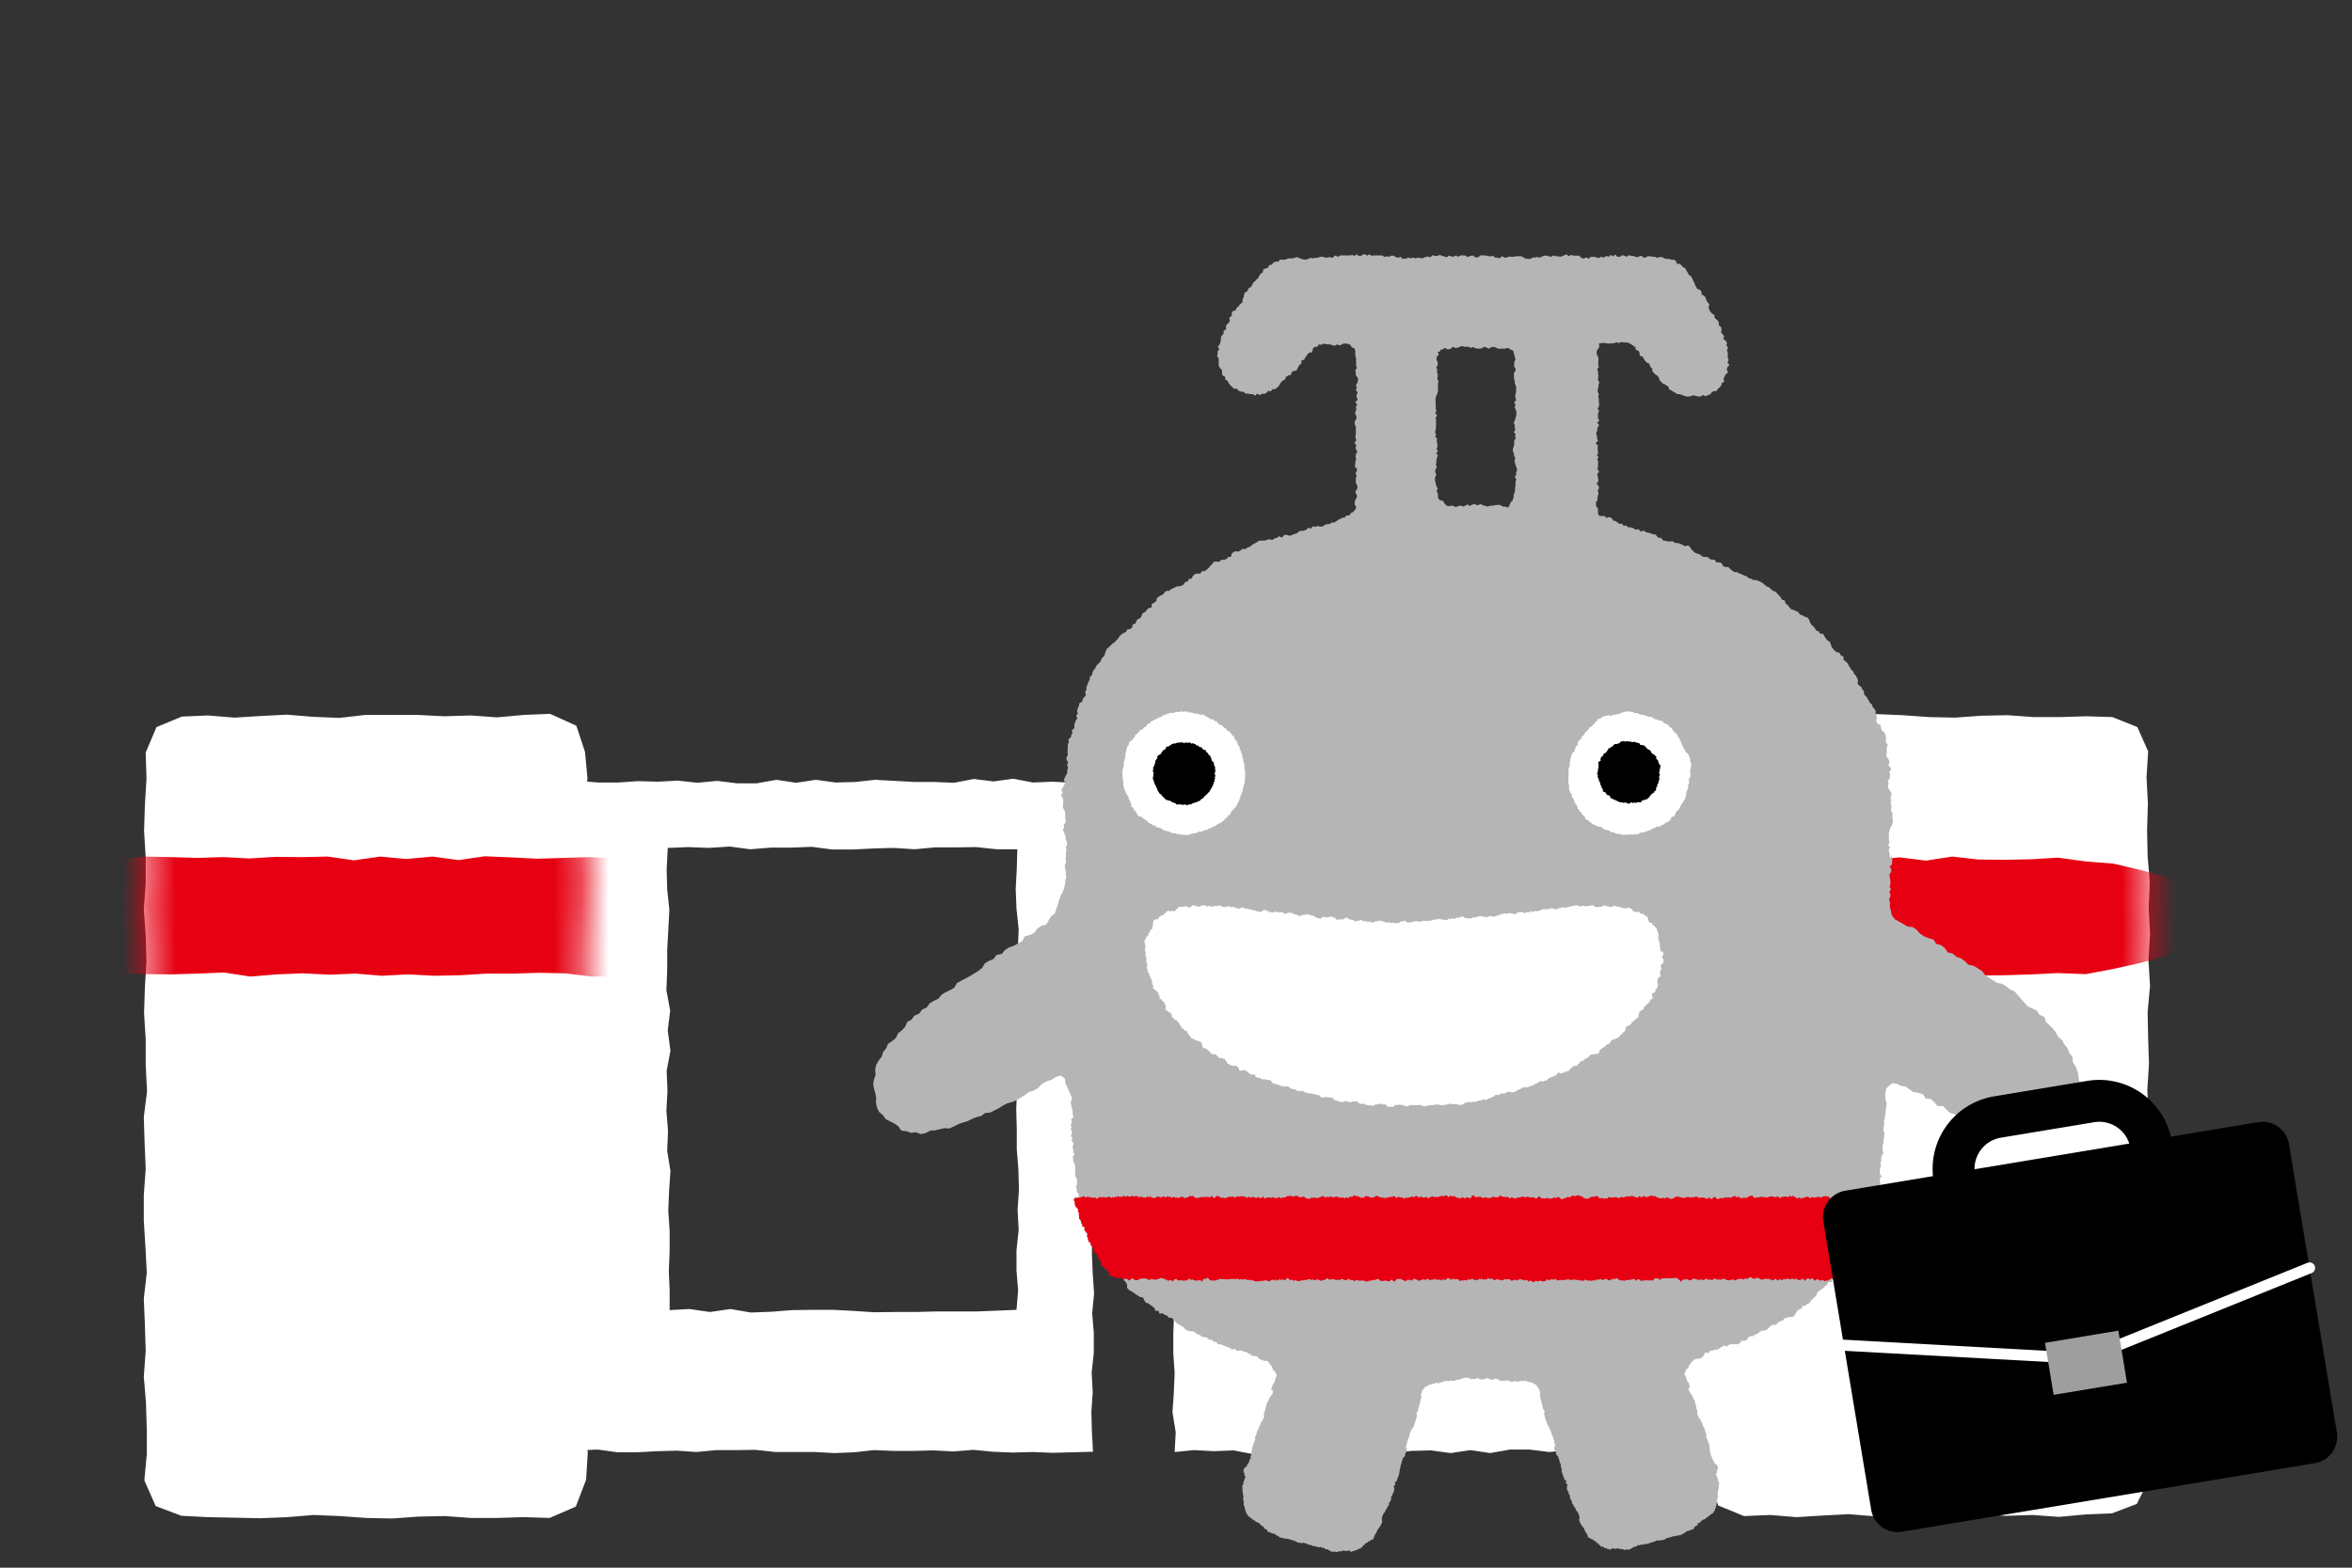 <svg width="87" height="58" viewBox="0 0 87 58" fill="none" xmlns="http://www.w3.org/2000/svg"><rect x="0" y="0" width="87" height="58" fill="#333333" stroke="none"/><g clip-path="url(#clip0_557_46608)"><path d="M59.14 48.52l-.77.03-.76-.03-.76.05-.76-.1-.76.06h-.76l-.76.03-.76-.1h-.76l-.76.04-.76.02-.76-.05-.76.07h-.76l-.76.01-.76-.08h-.76l.02-.73.04-.74-.03-.74-.08-.74.03-.74v-.74l-.03-.74.04-.74-.06-.74.07-.74.03-.74-.02-.74.03-.75-.02-.74v-.74l-.06-.75-.02-.75.05-.74-.04-.74.08-.75v-.75l-.06-.75.06-.71.71-.03.76-.03h1.52l.76-.02h.76l.76-.01.76.05.76.04h.76l.76-.01.76-.06.76-.03.76.13.76-.11.76.11.73-.04v.71l.03.74-.03.74v.74l.05.74-.03.74-.05.74.12.74-.03.74.06.74-.04.74.03.74-.14.75.1.74-.09.74.14.75-.03.75v.74l-.04.74-.04.75.08.75.02.75-.04.77-.01.02zm7.68-19.59l-.71.03-.73-.03-.73.05-.73-.1-.73.06h-.73l-.73.03-.73-.1h-.73l-.73.04-.73.02-.73-.05-.73.07h-.73l-.73.01-.73-.08H53.7l-.73-.04-.73.03-.73.08-.73-.03h-.73l-.73.03-.74-.04-.73.06-.73-.07-.73-.03-.74.02-.74-.03-.74.02-.75.02.04.74.02.73-.05.73.04.73-.08.73v.73l.06.73-.07.73.05.73.03.73v1.46l.02.73v.73l.01.73-.05.73-.04.72v.72l.01.73.06.73.03.73-.13.73.11.73-.11.73.02.73.02.73.02.73-.03.73v.73l.05.73-.03.73-.05.73.12.74-.04.73.72-.07.73.04.73-.03.73.14.73-.1.73.09.73-.14.73.03h.73l.73.04.73.04.73-.08.73-.02.73.1.73-.11.73.11.73-.13h.73l.73.09.73-.07.73.08.74-.04.73.02.73-.05h.74l.73.06.73-.05h.73l.74-.03h.74l.74.1h.79v-1.5l-.06-.73-.02-.73.05-.73-.05-.73.08-.73-.04-.73.05-.73-.04-.73-.07-.73.13-.73-.03-.73-.03-.73v-.73l.01-.73-.08-.72.12-.72v-1.46l-.08-.73.08-.73-.13-.73.05-.73-.02-.73.05-.73-.1-.73.02-.73.02-.73-.02-.73.05-.73-.06-.73v-.74l.04-.72-.01.03zM24.7 31.37l.77-.03.76.03.76-.05.76.1.76-.06h.76l.76-.03.76.1h.76l.76-.04.76-.02.76.05.76-.07h.76l.76-.01.76.08h.76l-.02.73-.04.74.03.74.08.74-.03.74v.74l.03.74-.04.74.06.74-.07.74-.03.74.02.74-.03.75.02.74v.74l.06.75.02.75-.05.74.04.74-.08.75V47l.06.75-.06.71-.71.03-.76.03h-1.51l-.76.02h-.76l-.76.01-.76-.05-.76-.04h-.76l-.76.01-.76.06-.76.03-.76-.13-.76.11-.76-.11-.73.04v-.71l-.03-.74.03-.74v-.74l-.05-.74.03-.74.05-.74-.12-.74.03-.74-.06-.74.04-.74-.03-.74.14-.75-.1-.74.09-.74-.14-.75.03-.75v-.74l.04-.74.04-.75-.08-.75-.02-.75.04-.77v-.02zm-7.68 22.3l.71-.03.73.03.73-.05.73.1.73-.06h.73l.73-.03.73.1h.73l.73-.04.73-.02.73.05.73-.07h.73l.73-.01.73.08h1.46l.73.04.73-.03.73-.08.74.03h.73l.73-.02.74.04.73-.06.73.07.73.03.74-.02.74.03.74-.02.75-.02-.04-.74-.02-.73.05-.73-.04-.73.08-.73v-.73l-.06-.73.07-.73-.05-.73-.03-.73v-1.46l-.03-.73v-.73l-.01-.73.05-.73.04-.72v-.72l-.01-.73-.06-.73-.03-.73.13-.73-.11-.73.11-.73-.02-.73-.02-.73-.02-.73.03-.73v-.73l-.05-.73.03-.73.05-.73-.12-.74.04-.73-.72.07-.73-.04-.73.03-.73-.14-.73.1-.73-.09-.73.14-.73-.03h-.73l-.73-.04-.73-.04-.73.08-.73.02-.73-.1-.73.11-.73-.11-.73.13h-.73l-.73-.09-.73.07-.73-.08-.74.04-.73-.02-.73.05h-.74l-.73-.06-.73.05h-.73l-.74.03h-.74l-.74-.1h-.79v1.5l.05.73.02.73-.05.73.05.73-.08.73.04.73-.05.73.04.73.07.73-.13.73.03.73.03.73v.73l-.01.73.08.72-.12.72v1.46l.08.73-.08.73.13.73-.05.73.02.73-.05.73.1.73-.02.73-.02.73.02.73-.05.73.06.73v.73l-.04.72.02-.03z" fill="#fff"/><path d="M21.67 54.77l-.37.97-.97.42-.97-.03-.97.03h-.97l-.97-.07-.97.02-.97.07-.97-.02-.97-.07-.97-.04-.97.08-.98.04-.98-.02-.98-.02-.98-.05-.95-.36-.42-.95.09-.96v-.96l-.03-.96-.08-.96.07-.96-.03-.96-.04-.96.11-.96-.05-.96-.06-.96v-.96l.07-.96-.04-.96-.03-.96.12-.96-.05-.96v-.96l-.06-.96.03-.96.06-.96-.03-.97-.07-.96.07-.96v-.96l-.06-.97.03-.97.06-.97-.03-.97.4-.94.94-.39.97-.04.97.08.97-.06.97-.05.97.08.97.04.97-.11h1.94l.97.05.98-.03.98.07.98-.09.98-.04.97.44.32.97.09.96-.08.96.06.96-.05.96.08.96-.03.96-.06.96-.04.96.05.96.02.96v.96l.03.96-.04.96v.96l.04.96-.06.96.03.96.02.96-.09.96.06.96-.06.97.05.96-.04.96.08.96.02.97-.03.97.05.97-.06.97-.01.02zm57.8-26.95l-.41-.92-.92-.37-.97-.03-.97.03h-.97l-.97-.07-.97.02-.97.07-.97-.02-.97-.07-.97-.04-.97.08-.97.04-.98-.02-.98-.02-.98-.05-.94.43-.37.94-.09.96v.96l.03.96.08.96-.07.96.03.96.04.96-.11.96.05.96.06.96v.96l-.07.96.04.96.03.96-.12.96.05.96v.96l.06.96-.03.96-.06.96.03.97.07.96-.07.96v.96l.06.97-.03.97-.06.97.03.97.39.95.95.39.97-.04.97.08.97-.06.97-.05.97.08.97.04.97-.11h1.94l.97.05.97-.03.98.07.98-.09.98-.04.92-.35.46-.92-.09-.96.08-.96-.06-.96.05-.96-.08-.96.03-.96.06-.96.04-.96-.05-.96-.02-.96v-.96l-.03-.96.04-.96v-.96l-.04-.96.06-.96-.03-.96-.02-.96.09-.96-.06-.96.06-.97-.05-.96.04-.96-.08-.96-.02-.97.03-.97-.05-.97.06-.97.01.03z" fill="#fff"/><mask id="a" style="mask-type:luminance" maskUnits="userSpaceOnUse" x="5" y="26" width="75" height="31"><path d="M21.67 54.77l-.37.97-.97.42-.97-.03-.97.03h-.97l-.97-.07-.97.02-.97.07-.97-.02-.97-.07-.97-.04-.97.08-.98.04-.98-.02-.98-.02-.98-.05-.95-.36-.42-.95.09-.96v-.96l-.03-.96-.08-.96.07-.96-.03-.96-.04-.96.11-.96-.05-.96-.06-.96v-.96l.07-.96-.04-.96-.03-.96.12-.96-.05-.96v-.96l-.06-.96.03-.96.06-.96-.03-.97-.07-.96.07-.96v-.96l-.06-.97.03-.97.06-.97-.03-.97.4-.94.94-.39.97-.04.97.08.97-.06.97-.05.97.08.97.04.97-.11h1.94l.97.05.98-.03.98.07.98-.09.98-.04.97.44.32.97.09.96-.08.96.06.96-.05.96.08.96-.03.96-.06.96-.04.96.05.96.02.96v.96l.03.96-.04.96v.96l.04.96-.06.96.03.96.02.96-.09.96.06.96-.06.97.05.96-.04.96.08.96.02.97-.03.97.05.97-.06.97-.01.02zm57.8-26.95l-.41-.92-.92-.37-.97-.03-.97.03h-.97l-.97-.07-.97.02-.97.07-.97-.02-.97-.07-.97-.04-.97.08-.97.04-.98-.02-.98-.02-.98-.05-.94.43-.37.94-.09.96v.96l.03.96.08.96-.07.96.03.96.04.96-.11.96.05.96.06.96v.96l-.07.96.04.96.03.96-.12.96.05.96v.96l.06.96-.03.96-.06.96.03.97.07.96-.07.96v.96l.06.97-.03.97-.06.97.03.97.39.95.95.39.97-.04.97.08.97-.06.97-.05.97.08.97.04.97-.11h1.94l.97.05.97-.03.98.07.98-.09.98-.04.92-.35.46-.92-.09-.96.08-.96-.06-.96.05-.96-.08-.96.03-.96.06-.96.04-.96-.05-.96-.02-.96v-.96l-.03-.96.04-.96v-.96l-.04-.96.06-.96-.03-.96-.02-.96.09-.96-.06-.96.06-.97-.05-.96.04-.96-.08-.96-.02-.97.03-.97-.05-.97.06-.97.01.03z" fill="#fff"/></mask><g mask="url(#a)"><path d="M81.51 33.91l-.52.88-.85.58-.99.26-.99.22-1.01.19-1.03-.04-.97.05-.97.03-.97.01-.97-.01-.96.02h-.97l-.97.02-.97-.06-.96-.04-.97.01h-.97l-.97.06-.96.04-.97-.14-.97.11-.97-.11-.97.02-.97.03-.97.01-.97-.03h-.96l-.97.05-.97-.03-.97-.05-.97.12-.97-.03-.96.06-.97-.04-.96.03-.97-.14-.96.1-.97-.1-.97.15-.97-.04h-.97l-.97-.04-.96-.04-.97.08-.97.02-.96-.11-.97.12-.97-.13-.97.14h-.97l-.97-.1-.97.07-.97-.09-.97.05-.97-.02-.97.05-.97-.01-.97-.05-.97.05h-.97l-.97.03-.97.01-.97-.12-.97-.02-.98.03H18l-.96.06-.97.02-.98-.05-.97.05-.97-.08-.97.04-.98-.05-.97.04-.97.08-.98-.15-.97.04-.98.03-.98-.01L4.32 36l-1.03-.04-.97-.35-.95-.34-.85-.54-.52-.82.53-.81.79-.65.98-.3.99-.25 1.03-.06 1.03-.15.97.02.96.03.97-.03.97.05.97-.06.97.01.97-.02.96.14.97-.14.97.09.97-.09.96.13.97-.14.97.04.97.05.97-.03.97-.03.97.05.96-.02.97.1.97-.12.97.04h.97l.97.06.96-.12.97.06h.97l.96-.06.97.04.96-.04.97.05h.97l.97.05.97.01.97-.08.96.09.97-.02.97-.02.96-.02.97-.02.97.04.96-.07.97.13.98-.06.97.06.97-.1.96.03h1.94l.97-.07.97.08.98.02.96-.12.98.08.97-.06.97.05.97.01.97.02h1.94l.97-.03.97-.02.97.04.97.06.98-.05.97.04.97-.1.98.12.97-.15.97.11.98.01.98-.02.98-.06 1.02.14 1.02.08 1 .23.99.27.84.59.52.87z" fill="#E60012"/></g><path fill-rule="evenodd" clip-rule="evenodd" d="M47.02 51.41s.04-.12.04-.13c0-.05.06-.09.08-.14.01-.03.03-.06.03-.09s0-.05.03-.08c.01-.02 0-.02.01-.04 0-.02.02-.03.01-.06 0-.02-.02-.04-.03-.07h-.02v-.06c-.03-.02-.06-.03-.08-.05v-.02c-.03-.06 0 0-.02-.07h-.02c0-.01 0-.02.01-.04h-.02c-.03-.07 0 0-.04-.06v-.02c-.01 0-.03 0-.04-.01v-.04c-.01 0-.03-.01-.04-.02v-.02c-.14-.13-.33 0-.4-.21h-.02c-.01-.04.03-.05 0-.11.04-.11.07-.13.13-.18h.02c.02-.02.03-.05.05-.07.02 0 .05-.01.07-.02.02-.02.03-.05.05-.07.03 0 .06-.02.09-.03 0-.01.01-.02.01-.04h.06c.04-.03.09-.05.13-.08.01 0 .03 0 .04.01.03-.02.05-.04.08-.05.01 0 .02.01.04.01v-.02c.02 0 .05 0 .07-.02.03-.03.05-.07.08-.1.02 0 .05-.01.07-.02.02-.03.04-.06.05-.09h.02c.01-.02.03-.03.04-.05.06 0 .08 0 .13-.02v-.02c.03.01.06.02.09.04v-.02c.01 0 .02 0 .04.01l.03-.03c.02 0 .04.01.05.02.05-.03.18-.57.23-.61.01 0 .02.01.04.01l.03-.03c.02 0 .04.01.05.02.01 0 .02-.02.03-.03.01 0 .02 0 .04.01l.03-.03c.01 0 .02 0 .04.01l.03-.03c.01 0 .03 0 .04.01v-.02h.08v-.02l.09.03v-.02c.03 0 .05 0 .08.01v-.02c.06 0 .12.02.18.03v-.02c.01 0 .02.01.04.01v-.02c.04 0 .09.02.13.03v-.02c.01 0 .02 0 .04.01l.03-.03c.03 0 .06.01.1.02 0-.01.02-.02.03-.03.01 0 .03 0 .04.01v-.02c.01 0 .02 0 .04.01.02-.01.04-.03.06-.04.01 0 .03 0 .04.01l.05-.02s.02 0 .04.01v-.02c.01 0 .02 0 .04.01v-.02c.01 0 .03 0 .04.01.02-.01.04-.03.06-.04l.09.03.03-.03c.04 0 .08.02.12.02v-.02c.01 0 .03.01.04.01v-.02l.15.06v-.02c.01 0 .02 0 .04.01v-.02c.04.01.07.03.11.04l.03-.03c.04.02.08.04.12.07.02-.01.04-.03.06-.04.02 0 .05.02.07.03v-.02c.06 0 .14.05.16.08v.04c.04.01.07.03.11.04v.02c.02 0 .05.02.07.03v.02c.06.02.13.03.19.05v.02c.01 0 .02 0 .04.01v.02c.11.04.23.07.35.11v.02c.02.02.05.03.07.05V49c.04.02.07.04.1.06v.04c.01 0 .02 0 .04.01v.02c.07.07.13.02.2.08v.02c.01 0 .02 0 .04.01v.02c.05.02.1.04.15.05v.02c.03.03.07.05.1.08v.02c.03 0 .07.01.1.02v.02c.01 0 .03 0 .04.01v.02c.04.04.09.05.13.09v.02c.08.03.16.07.23.11v.02c.03.02.06.05.1.07v.02c.01 0 .02.01.04.01v.02c.01 0 .03 0 .04.01v.02c.02 0 .04.01.06.02v.05c.01 0 .03 0 .04.01v.02l.15.12v.02c.04.05.08.1.14.14 0 .01-.01.03-.01.04.02.01.03.02.05.04v.02c.01 0 .03.01.04.02v.02c.01 0 .02 0 .04.01 0 .03.02.06.03.09.01 0 .02.01.04.01v.02c.01 0 .02 0 .04.01l.09-.36c.02 0 .05.02.07.03v.02c.02.01.04.03.07.04v.02c.02 0 .04.01.06.02v.02c.02.01.03.03.05.04-.02.1 0 .19.1.24 0 .06.01.09.03.14h.02c0 .01 0 .02-.01.04h.02c0 .04-.01.05.01.09-.01.04-.03.07-.04.11h-.02c0 .01 0 .02-.01.04h-.04v.02c-.01 0-.03 0-.04-.01-.02.01-.04.03-.06.04-.01 0-.02 0-.04-.01v.02c-.03-.01-.06-.03-.09-.04l-.03.03c-.01 0-.03 0-.04-.01v.02l-.09-.03c-.02.01-.04.03-.06.04-.01 0-.02 0-.04-.01-.03.02-.06.04-.08.05-.01 0-.02 0-.04-.01-.02.01-.04.03-.06.04-.04 0-.08-.02-.12-.02-.01 0-.02.02-.03.03-.01 0-.02 0-.04-.01l-.03.03c-.01 0-.02 0-.04-.01-.01 0-.02.02-.03.03-.01 0-.03 0-.04-.01-.05.03-.1.06-.16.09h-.02c-.02.03-.03.06-.05.08h-.02c0 .01 0 .03-.01.04h-.02l-.06.21h.02c0 .01 0 .02-.01.04h.02l-.14.55h-.02l-.03.09.03.03c0 .05-.12.43-.16.49h-.02c-.04.08-.08.17-.11.25h.02c-.01.04-.03.07-.04.11h-.02c-.02.04 0 .04 0 .04-.02.06-.04.11-.06.17h.02c-.02.04-.03.09-.05.13h.02c0 .01 0 .02-.01.04l.03.03c0 .01 0 .03-.01.04h.02l-.09.18h.02c0 .06-.07.08-.09.13-.02.08-.05.16-.07.24l-.03.03h.02c0 .02-.01.04-.02.05h.02c-.02.04-.03.09-.05.13h.02c0 .03-.02.05-.03.08h.02l-.12.33c-.01.01-.05-.02-.06.04h.02c0 .01 0 .02-.01.04h.02c0 .04-.06.06-.07.12h.02c0 .01-.01.03-.01.04h.02c0 .02-.01.04-.02.06h.02c-.02.04-.03.09-.05.13h-.02v.02c0 .07-.05.07-.06.17h.02c-.02.04-.03.08-.05.13h-.02c-.03.04-.02.11-.02.12h-.02c-.02.05-.05.09-.07.14h-.02c-.02.04-.03.09-.05.13h-.02c-.04.05-.09.2-.09.26h.02c0 .01-.01.02-.02.04h.02c0 .11-.12.27-.16.32-.05.06-.05.16-.11.19-.02.06-.05.13-.07.19h-.04c-.04.02-.07.04-.11.07h-.04c0 .01 0 .03-.01.04-.02 0-.05.01-.07.02-.02.02-.03.05-.05.07h-.04c0 .01 0 .03-.01.04h-.02c0 .01 0 .02-.01.04l-.05.02s0 .02-.01.04h-.09c-.01.02-.03.03-.04.05h-.06c-.02.01-.04.03-.06.04-.01 0-.03 0-.04-.01-.01 0-.02.02-.03.03-.08.01-.06-.05-.15-.05v.02c-.01 0-.02-.01-.04-.01v.02c-.04 0-.09-.02-.14-.03v.02c-.01 0-.02 0-.04-.01-.01 0-.02.02-.03.03-.03 0-.07 0-.1-.01-.01 0-.02.02-.03.03-.05.01-.1-.02-.16-.02v.02c-.09 0-.19-.1-.25-.11v.02c-.02-.01-.05-.02-.07-.03v-.02c-.02 0-.05-.02-.07-.03v.02a.487.487 0 00-.11-.04v.02c-.07-.01-.13-.03-.19-.05v.02c-.04-.02-.09-.03-.13-.05v-.02h-.02v.02c-.09-.03-.18-.07-.28-.1-.01 0-.02.02-.03.03l-.09-.03v.02a.88.88 0 00-.15-.05v-.02c-.11-.03-.23-.07-.34-.1v.02c-.04-.01-.07-.03-.11-.04v.02c-.04-.01-.07-.03-.11-.04v.02h-.02v-.02c-.06-.04-.13-.08-.19-.11v-.02c-.03-.02-.04 0-.04 0l-.24-.09v-.04c-.03-.04-.1-.05-.13-.09v-.04c-.01 0-.02 0-.04-.01v-.02c-.03-.01-.06-.02-.09-.04v-.04c-.01 0-.02 0-.04-.01v-.02c-.04-.02-.09-.03-.13-.05v-.02c-.01 0-.02 0-.04-.01v-.02c-.02 0-.05-.02-.07-.03v-.02c-.02 0-.04-.01-.06-.02v-.02c-.02 0-.04-.01-.05-.02v-.02c-.02 0-.05-.02-.07-.03 0-.02-.01-.05-.02-.07-.01 0-.03-.01-.04-.01v-.06c-.01-.02-.03-.04-.04-.06 0-.01 0-.02.01-.04l-.03-.03v-.08c-.01-.02-.03-.04-.04-.06 0-.03 0-.06.02-.1H46v-.08h-.02c0-.06.02-.11.02-.16h-.02c0-.01 0-.02.01-.04h-.02c0-.02.01-.04.02-.05h-.02c0-.01 0-.02.01-.04h-.02c0-.03 0-.05.01-.08h-.02c0-.03.01-.07.02-.1h-.02c0-.01 0-.02.01-.04h-.02c0-.04.04-.05.04-.05.03-.05 0-.06 0-.06l.09-.24c-.01-.02-.03-.04-.04-.06v-.08l-.03-.03c0-.01 0-.03.01-.04h-.02c0-.06.06-.14.08-.16h.04c.01-.04.03-.08.05-.13h.02c.02-.05.04-.11.06-.17 0 0 .03 0 .03-.03h-.02c0-.02.01-.04.02-.06h-.02c.02-.02.03-.04.05-.07h-.02c0-.03.02-.05.03-.07h-.02c0-.02.01-.04.02-.05h-.02l.03-.09h-.02c.05-.12.09-.25.14-.37h-.02c0-.01 0-.03.01-.04h-.02l.09-.18h-.02c.02-.04.03-.09.05-.13h.02c0-.02.02-.05.03-.07 0 0-.02-.03 0-.06h.02c.02-.05.04-.1.05-.15h.02c0-.01.01-.02.01-.04h.02c.02-.06.05-.12.07-.19h-.02c0-.01 0-.03.01-.04h-.02c.02-.06.04-.12.07-.18h-.02c.02-.06.04-.11.06-.17h-.02c.05-.11.11-.21.16-.32h.02c0-.02.01-.04.02-.05h.02c.02-.03 0-.04 0-.04.02-.03.04-.06.05-.09h-.02v-.02h.02m15.36-.11v.02h-.02c.02.03.04.06.05.09 0 0-.02.02 0 .04h.02c0 .02.01.04.02.06h.02c.05.1.11.21.16.32h-.02c.02.06.04.11.06.17h-.02c.02.06.04.12.07.18h-.02c0 .01 0 .03.01.04h-.02c.02.06.04.12.07.19h.02c0 .01 0 .02.01.04h.02l.06.15h.02c.02.04 0 .06 0 .06 0 .02.02.05.03.07h.02c.02.04.03.09.05.13h-.02c.03.06.06.12.08.18h-.02c0 .01 0 .03.01.04h-.02c.05.12.09.24.14.37h-.02l.03.09h-.02c0 .02.01.04.02.05h-.02c.01.02.02.05.03.07h-.02c.01.02.03.05.05.07h-.02c0 .02.01.04.02.05h-.02c0 .03.03.02.03.03.02.05.04.11.06.17h.02c.01.04.03.09.05.13h.04c.03.02.08.1.08.16h-.02c0 .01 0 .02.01.04l-.03.03v.08c-.01.02-.03.04-.04.06l.09.24s-.03.02 0 .06c0 0 .04 0 .04.05h-.02c0 .01 0 .02.01.04h-.02c0 .03.01.07.02.1h-.02v.08h-.02c0 .01 0 .02.01.04h-.02c0 .02.01.04.02.05h-.02c0 .01 0 .02.01.04h-.02c0 .05.02.1.02.16h-.02v.08h-.02c0 .03.01.07.02.1-.01.02-.03.04-.04.06v.08c0 .01-.02.02-.03.03 0 .01 0 .03.01.04-.01.02-.03.04-.04.06v.06c-.01 0-.02 0-.04.01 0 .02 0 .05-.02.07-.02 0-.05.02-.07.03v.02c-.02 0-.04.01-.05.02v.02c-.02 0-.04.01-.05.02v.02c-.03 0-.05.02-.07.03v.02c-.01 0-.03 0-.04.01v.02c-.04.02-.09.03-.13.05v.02c-.01 0-.02 0-.04.01v.04l-.09.03v.02c-.01 0-.02 0-.04.01v.05c-.04.04-.1.05-.13.09v.05l-.24.09s-.01-.02-.04 0v.02c-.06.04-.13.07-.19.11v.02h-.02v-.02c-.04.01-.07.03-.11.04v-.02c-.04.01-.07.03-.11.04v-.02c-.11.04-.23.07-.34.1v.02c-.05.02-.1.04-.15.05v-.02c-.03.01-.06.02-.09.04l-.03-.03c-.09.03-.18.07-.28.1v-.02h-.02v.02c-.04.02-.09.03-.13.05v-.02c-.06.02-.13.03-.19.05v-.02c-.04.01-.07.03-.11.04v-.02c-.02 0-.05.02-.07.03v.02c-.03 0-.05.02-.07.03v-.02c-.06.01-.16.11-.25.12v-.02c-.06 0-.11.03-.16.02-.01 0-.02-.02-.03-.03-.03 0-.07 0-.1.01l-.03-.03c-.01 0-.03 0-.04.01v-.02l-.14.03v-.02c-.01 0-.03 0-.04.01v-.02c-.09 0-.07.06-.15.05-.01 0-.02-.02-.03-.03-.01 0-.02.01-.04.01-.02-.01-.04-.03-.06-.04h-.06c-.01-.02-.03-.03-.04-.05h-.09c0-.01 0-.02-.01-.04l-.05-.02s0-.02-.01-.03h-.02c0-.01 0-.02-.01-.04h-.04a.304.304 0 00-.05-.07c-.02 0-.05-.01-.07-.02 0-.01 0-.03-.01-.04h-.04a.673.673 0 01-.11-.07h-.04c-.02-.06-.04-.12-.07-.18-.06-.03-.06-.13-.11-.19-.04-.05-.16-.21-.16-.32h.02c0-.01-.01-.03-.02-.04h.02a.64.64 0 00-.1-.26h-.02c-.02-.04-.03-.09-.05-.13h-.02c-.02-.05-.05-.09-.07-.14h-.02c0-.01 0-.07-.02-.12h-.02a.694.694 0 00-.05-.13h.02c0-.09-.07-.09-.06-.17v-.02H58c-.02-.04-.03-.09-.05-.13h.02c0-.02-.01-.04-.02-.06h.02c0-.01 0-.03-.01-.04h.02c0-.07-.06-.08-.07-.12h.02c0-.01 0-.03-.01-.04h.02c0-.06-.05-.03-.06-.04l-.12-.33h.02c0-.03-.02-.05-.03-.08h.02a.694.694 0 00-.05-.13h.02c0-.02-.01-.04-.02-.05h.02l-.03-.03c-.02-.08-.05-.16-.07-.24-.03-.05-.08-.07-.09-.14h.02l-.09-.18h.02c0-.01 0-.02-.01-.04 0-.01.02-.02.03-.03 0-.01 0-.03-.01-.04h.02c-.02-.04-.03-.09-.05-.13h.02c-.02-.06-.04-.11-.06-.17 0 0 .03 0 0-.04h-.02c-.01-.04-.03-.07-.04-.11h.02c-.04-.08-.08-.17-.11-.25h-.02a2.54 2.54 0 01-.16-.49c0-.01.02-.02.03-.03l-.03-.09h-.02l-.14-.55h.02c0-.01 0-.03-.01-.04h.02l-.06-.21h-.02c0-.01 0-.03-.01-.04h-.02c-.02-.03-.03-.06-.05-.09h-.02c-.05-.03-.11-.06-.16-.09-.01 0-.03.01-.04.01l-.03-.03c-.01 0-.02.01-.04.01-.01 0-.02-.02-.03-.03-.01 0-.02.01-.04.01l-.03-.03c-.04 0-.08.02-.12.02-.02-.01-.04-.03-.06-.04-.01 0-.03 0-.04.01a.922.922 0 00-.08-.05c-.01 0-.02 0-.04.01-.02-.01-.04-.03-.06-.04l-.09.03V51c-.01 0-.02 0-.04.01-.01 0-.02-.02-.03-.03l-.09.03v-.02c-.01 0-.03 0-.04.01-.02-.01-.04-.03-.06-.04-.01 0-.03 0-.04.01v-.02h-.04c0-.01 0-.02-.01-.03h-.02c-.01-.04-.03-.08-.04-.11.02-.04 0-.04.01-.08h.02c0-.01 0-.02-.01-.04h.02c.02-.05.04-.08.03-.14.09-.05.11-.14.1-.24.02-.01.03-.03.05-.04v-.02c.02 0 .04-.01.06-.02v-.02c.02-.01.04-.03.07-.04v-.02c.02 0 .05-.02.07-.03l.09.36c.01 0 .02 0 .04-.01v-.02c.01 0 .02 0 .04-.01l.03-.09c.01 0 .03 0 .04-.01v-.02c.01 0 .02 0 .04-.01v-.02c.02-.02.03-.03.05-.04 0-.01 0-.03-.01-.04.06-.04.1-.08.14-.14v-.02l.15-.12v-.02c.01 0 .02 0 .04-.01v-.04c.02 0 .04-.01.06-.02v-.02c.01 0 .02 0 .04-.01v-.02c.01 0 .03 0 .04-.01v-.02c.03-.02.06-.05.1-.08v-.02c.08-.04.16-.07.23-.11v-.02c.05-.04.1-.05.13-.09v-.02c.01 0 .03 0 .04-.01v-.02c.03 0 .07 0 .1-.02v-.02c.03-.03.06-.05.1-.08v-.02c.05-.02.1-.04.15-.05v-.02c.01 0 .03 0 .04-.01v-.02c.07-.06.13-.01.2-.08v-.02c.01 0 .02-.01.04-.01V49c.04-.02.07-.04.1-.06v-.02c.02-.01.05-.03.07-.04v-.02c.12-.04.24-.07.36-.11v-.02c.01 0 .03 0 .04-.01v-.02c.06-.02.13-.03.19-.05v-.02c.02 0 .05-.02.07-.03v-.02c.04-.01.07-.03.11-.04v-.04c.02-.03.1-.08.16-.08v.02c.02 0 .05-.02.07-.03.02.01.04.03.06.04.04-.02.08-.04.12-.07.01 0 .02.02.03.03.04-.01.07-.03.11-.04v.02c.01 0 .02 0 .04-.01v.02c.05-.02.1-.04.15-.05v.02c.01 0 .02 0 .04-.01v.02c.04 0 .08-.02.12-.02.01 0 .02.02.03.03l.09-.03c.02.01.04.03.06.04.01 0 .02 0 .04-.01v.02c.01 0 .02 0 .04-.01v.02c.01 0 .03 0 .04-.01l.05.02s.03 0 .04-.01c.02.01.04.03.06.04.01 0 .02 0 .04-.01v.02c.01 0 .02 0 .04-.02l.03.03c.03 0 .07-.01.1-.02l.03.03c.01 0 .02 0 .04-.01v.02l.14-.03v.02c.01 0 .03 0 .04-.01v.02c.06 0 .12-.02.18-.02v.02h.08v.02l.09-.03v.02c.03 0 .05 0 .08-.01v.02c.01 0 .02-.01.04-.01.01 0 .02.02.03.03.01 0 .03 0 .04-.01l.03.03c.01 0 .03 0 .04-.01.01 0 .02.02.03.03.02 0 .04-.01.06-.02l.03.03c.01 0 .02 0 .04-.01.05.04.18.58.23.61.02 0 .04-.02.05-.02l.03.03c.01 0 .03 0 .04-.01v.02c.03-.01.06-.02.09-.04v.02c.05.01.07.02.13.02.01.01.03.03.04.05h.02c.02.03.03.06.05.08.02 0 .05.01.07.02a.7.7 0 00.08.1c.02 0 .05.01.07.02v.02c.01 0 .02 0 .04-.01.03.02.05.04.08.05.01 0 .02-.01.04-.01.04.03.09.05.13.08h.06c0 .01.01.03.01.04.03 0 .06.02.09.03.01.02.03.04.04.07.02 0 .05.01.07.02.01.02.03.04.04.07h.02c.06.05.09.08.13.18-.03.06 0 .07 0 .11h-.02c-.07.21-.27.08-.4.21v.02c-.01 0-.02.01-.04.01v.04c-.01 0-.03 0-.04.01v.02c-.04.05-.02 0-.04.06h-.02c0 .01 0 .02.01.03h-.02c-.01.06.02 0-.02.07v.02c-.03.02-.06.03-.09.05v.06h-.02c0 .02-.02.05-.03.07 0 .02 0 .04.01.06 0 .02 0 .02.02.04.02.03.02.05.03.08 0 .03.02.06.03.09.02.05.07.08.08.14 0 .01.02.13.04.13h.02" fill="#B5B5B6"/><path d="M40.96 32.81l-.14-.12-.18-.06-.15-.1-.14-.11-.15-.11-.17-.06-.19.04-.19-.05-.15.12-.08.14-.02.17-.03.16-.06.17-.08.15-.06.16-.04.16-.06.16-.05.16-.14.11-.08.13-.1.18-.18.04-.15.11-.11.15-.16.08-.19.05-.1.18-.15.08-.16.09-.17.06-.16.1-.11.14-.2.04-.11.15-.17.07-.15.09-.1.17-.14.11-.16.1-.15.09-.16.09-.16.08-.16.09-.1.17-.15.09-.17.08-.15.09-.12.15-.17.08-.15.09-.11.15-.17.08-.11.15-.18.08-.1.14-.16.09-.08.18-.12.13-.14.11-.08.17-.13.11-.16.11-.07.16-.11.14-.06.18-.11.14-.09.16-.04.18.02.18-.06.17-.03.18.03.17.05.17.03.17-.01.18.04.18.08.16.14.12.11.15.16.08.16.08.14.1.11.16.19.02.17.06.18-.02.18.07.18-.04.17-.09.18-.01.17-.04.17-.04.19.01.17-.08.16-.08.17-.06.17-.05.16-.08.17-.07.17-.04.15-.11.19-.02.16-.08.16-.08.15-.1.16-.08.18-.05.17-.07.15-.09.15-.1.15-.11.17-.05.16-.09.14-.15.17-.1.19-.06.17-.11.17-.05.16.11.02.19.08.15.06.16.09.15.06.16.04.17.14.12.08.14.12.13.19.05.15-.12.16-.06.16-.07.13-.11.15-.1.09-.16.17-.08.09-.15.06-.17.12-.13.11-.14.12-.13.1-.15.07-.16.09-.15.07-.16.07-.17.06-.16.08-.16v-.18l.05-.17.07-.16.01-.18.14-.15-.03-.18.04-.17-.01-.18.05-.17-.02-.18.02-.17.02-.18-.02-.17-.01-.17-.06-.17.03-.18-.07-.17.03-.18-.05-.17-.11-.15-.02-.17-.07-.17-.05-.16-.09-.15-.03-.18-.06-.17-.14-.12-.08-.15-.06-.16-.05-.18-.17-.1-.06-.17-.09-.15-.11-.14-.13-.11-.13-.13-.1-.14zm28.86-.02l.04.15.01.18v.18l-.01.19.08.17.03.19.12.16.16.09.16.09.15.09.19.02.15.1.12.14.15.1.17.07.18.05.1.16.18.05.14.11.11.16.18.04.14.12.17.06.14.1.13.13.19.04.15.09.15.09.12.15.15.11.15.1.15.09.19.04.15.09.14.12.17.07.12.14.12.14.12.13.12.14.17.08.17.08.1.15.18.08.06.19.13.12.13.13.11.14.08.16.15.12.08.16.12.14.06.18.12.14.01.19.1.15.07.17.04.17.02.18.06.17.03.19-.04.17-.02.19-.1.15-.08.17-.16.1-.06.19-.17.08-.13.12-.16.09-.18.02-.14.15-.18.02-.16.09-.2-.08-.17.05-.17-.01-.18.02-.18.03-.17-.05-.18-.03-.18.03-.17-.09-.17-.03-.16-.09h-.19l-.17-.02-.18-.04-.15-.12-.15-.08-.16-.09-.18-.04-.17-.05-.13-.11-.12-.14h-.21l-.12-.14-.12-.12-.2-.02-.1-.16-.18-.05-.18-.03-.14-.1-.14-.1-.18-.03-.15-.08-.17-.01-.12.09-.11.12-.02.17-.08.17-.03.15-.08.2-.09.11-.17.09-.14-.14-.16-.07-.19-.05-.09-.17-.12-.13-.14-.11-.15-.11-.09-.16-.15-.11-.09-.16-.06-.17-.17-.1-.03-.2-.1-.15-.15-.12-.05-.17-.13-.13-.08-.17-.09-.15-.05-.18-.05-.17-.08-.16-.05-.17-.04-.17-.03-.17-.12-.16.02-.18-.06-.17.03-.18-.07-.18.03-.18.01-.18-.05-.18.1-.17-.05-.18.05-.17.02-.18.03-.18.03-.17.07-.17v-.19l.05-.17.06-.17.08-.16.13-.14.07-.16.1-.14.06-.18.13-.12.07-.17.11-.14.14-.11.11-.15.2-.03.14-.11.15-.09.17-.03.16-.1.18.01.18-.01.17.08.19-.04.17.05.15.1z" fill="#B5B5B6"/><path d="M69.93 31.75l-.03-.08v-.08l-.03-.08v-.08l.04-.09-.07-.08.05-.09-.02-.09v-.27l.03-.09.02-.09.05-.08.03-.08.02-.09-.02-.1v-.2l-.06-.1.02-.1v-.09l-.03-.09.03-.09-.03-.09.03-.09v-.1l-.05-.08-.06-.08-.02-.1.03-.1-.04-.09.08-.07v-.09l.02-.08-.04-.08.07-.08-.02-.09-.08-.07.04-.11-.02-.09-.05-.08-.05-.09.02-.1v-.2l.04-.1-.07-.08v-.2l-.02-.09-.04-.09-.09-.06-.03-.1-.02-.1-.1-.05-.06-.08.02-.11v-.1l-.04-.09v-.1l-.05-.08-.06-.06-.03-.1-.08-.06-.04-.09-.05-.08-.05-.07-.07-.07v-.11l-.06-.07-.04-.09-.09-.06-.05-.08.02-.11-.04-.09-.04-.08-.07-.07-.03-.09-.08-.07-.04-.08-.05-.07-.04-.08-.07-.07-.08-.06v-.12l-.1-.04-.04-.09-.1-.03-.08-.05-.06-.07-.06-.08-.03-.09-.03-.09-.1-.06-.06-.08-.05-.07-.04-.09h-.11l-.06-.09-.09-.03-.05-.09-.06-.07-.07-.06-.05-.08-.03-.1-.06-.08-.1-.03-.08-.05-.1-.03-.06-.09-.08-.04-.09-.04-.1-.03-.06-.07-.06-.08-.08-.06-.03-.11-.11-.03-.04-.09-.07-.07-.06-.07-.07-.07-.09-.03-.07-.06-.07-.07-.09-.03-.07-.06-.07-.06-.08-.05-.09-.04-.09-.03h-.1l-.08-.05-.09-.02-.08-.07-.09-.03-.08-.04-.09-.03-.08-.05h-.1l-.09-.06-.07-.06-.07-.07h-.11l-.09-.04-.05-.11-.09-.02h-.1l-.06-.1h-.1l-.09-.03-.07-.07h-.1l-.1-.02-.08-.07-.09-.03-.09-.03-.07-.06-.07-.07-.05-.08-.07-.07-.12.03-.09-.05-.09-.04-.09-.03h-.1l-.08-.06h-.19l-.09-.02-.1-.02-.05-.09h-.1l-.06-.06-.06-.07h-.1l-.07-.04-.09-.02-.09-.02-.08-.06-.11.04-.08-.09-.11.02-.09-.06-.09-.03h-.1l-.06-.07-.1.02-.06-.08h-.1l-.07-.05-.07-.05-.09-.02-.05-.09-.09-.04-.11.03-.07-.07h-.19l-.05-.08v-.19l-.07-.09v-.18l.05-.02v-.11l.02-.09.02-.09-.03-.09.05-.09-.02-.08-.07-.08.06-.09v-.09l-.02-.09-.02-.09.07-.09-.06-.09.02-.09v-.09l.01-.1-.04-.08.05-.08-.06-.08.05-.08-.02-.1v-.2l-.07-.03v-.04l.08-.08-.04-.1v-.09l-.03-.09.04-.07v-.07l.02-.08.05-.08-.07-.09.08-.08-.05-.08v-.18l.04-.09-.05-.09.05-.09v-.09l-.01-.09v-.09l-.02-.09.02-.09-.04-.08v-.09l.03-.08v-.09l.03-.09-.05-.09v-.08l.02-.08-.02-.08v-.08l-.03-.08.06-.08-.02-.08v-.1l.01-.1-.02-.1-.05-.1V13l.05-.09.05-.08-.02-.12.11-.02h.13l.08.02h.08l.08-.01h.08l.09-.04.1.03.09-.04.1.02h.09l.09.02.08.05.07.05.08.05.02.1.1.04.04.08v.1l.11.03.04.08.05.07.05.07.09.03.04.08.03.07.06.05v.1l.06.06.06.06.08.05.04.07.03.09.06.06.06.06.08.03.06.05.07.04.02.1.08.03.07.05.08.04.07.05h.09l.08.03.08.03.09.03h.09l.09-.02.09-.03.08.03.09.02h.09l.08-.06.1.05.08-.04.09-.03.06-.08.07-.04h.1l.05-.08.07-.06.06-.07.02-.09.09-.05-.03-.11.04-.08.04-.08.09-.07-.05-.11.03-.09.07-.08-.07-.09.04-.09-.03-.09v-.18l-.03-.09.04-.1-.06-.08.02-.1-.05-.08-.09-.06.04-.11-.07-.07-.05-.07.02-.1-.02-.09-.08-.06v-.09l-.03-.08-.07-.06-.06-.06v-.09l-.08-.05-.06-.06-.05-.08-.03-.1.03-.11-.06-.07-.05-.08-.03-.09-.05-.08-.1-.04v-.1l-.06-.08-.1-.03-.04-.08-.04-.07-.03-.08-.04-.08-.04-.08-.04-.08-.08-.05-.04-.08-.05-.08-.04-.08-.08-.04-.06-.07-.07-.06h-.1l-.04-.11-.08-.04h-.09l-.08-.03h-.09l-.09-.02-.08-.05h-.09l-.09.03-.09-.04h-.09l-.09-.02h-.08l-.08.05h-.08l-.06-.06h-.07l-.08.05-.08-.02-.08-.03h-.08l-.08-.03-.09.06-.07-.03-.09-.03-.09.06h-.09l-.09-.08-.08.07-.08-.06-.07.07-.09-.03-.1.06-.1-.03-.09.05-.09-.03-.09-.02h-.09l-.08.05-.02.03-.07-.06-.09.04h-.08l-.11-.1h-.2l-.1-.03-.08.05-.08-.07-.08.03-.08.04-.08.02-.09-.02h-.08l-.08-.03-.09.05-.08-.02-.09-.02h-.09l-.08.04-.08.03-.09-.02-.08.02h-.09l-.08.05h-.09l-.09-.02v.02l-.08-.06-.08-.04h-.18L56 9.5h-.09l-.09-.01-.08.04h-.09l-.09-.05-.08.07h-.09v-.02h-.09l-.08-.07-.1.03-.09-.02-.09-.02h-.18l-.09.07h-.1l-.09-.07-.1.02-.1.04-.09-.06h-.16l-.09.05-.09-.05-.09.05-.09-.02-.08-.02-.08.06-.08-.03-.08-.02-.09-.04-.09.04h-.09l-.09-.03-.08.08-.1-.03-.08.02-.09.04h-.09l-.09-.02-.1.03-.1-.03-.1.03-.08-.04-.06.06-.05-.02-.09.02-.07-.08-.1.04-.08-.03-.08-.05h-.09l-.08.04-.08-.02-.08.03-.09-.06h-.29l-.1.01-.09-.05-.08.05-.07-.05h-.08l-.08.06h-.08l-.08-.06-.08.06-.08-.04-.08.02h-.36l-.09.05-.11-.05-.07.08h-.08l-.03-.02h-.02l-.08.02h-.08l-.08-.03h-.1l-.1.04h-.1l-.08.02-.09-.02-.1.05-.11.02-.11-.03-.09-.03-.08-.04-.09.03-.09.02h-.09l-.09.01-.08.04h-.09l-.1-.01-.06.08h-.09l-.09.03-.06.08-.1.02-.04.09-.09.03-.09.04-.02.11-.08.05-.05.08-.04.08-.07.06-.04.05-.07.05-.04.1-.05.07-.09.05-.03.1-.1.05-.03.09L46 11l-.04.09v.1l-.09.06-.05.08-.08.06-.03.09-.11.03-.04.08v.1l-.09.06.02.11-.03.08-.09.07-.02.08v.1l-.09.05v.11l-.06.06-.04.08v.09l-.02.09-.03.08-.06.08.05.09-.06.08v.09l-.02.09.06.08v.27l.05.09.07.07v.11l.02.09.1.05v.1l.09.05.04.09.06.07.07.07.07.06h.1l.07.08.08.03h.09l.08.07h.09l.09.02h.09l.09.06.08-.08.09.06.08-.05h.09l.08-.04.06-.07.1.02.05-.08h.1l.07-.05.06-.06.05-.07.05-.08.06-.06.08-.04.04-.1.08-.05.1-.02.03-.1.05-.04h.03l.1-.03.05-.1.05-.09.08-.07v-.11l.1-.02.04-.08.05-.07.05-.07.06-.05h.07l.04-.07.02-.09.07-.05h.09l.05-.09.09.02.07-.04h.08l.08.02h.09l.09.03.09.02.09-.05.1.04.04-.02.1-.05h.11l.06.02.07.02.06.1.1.04.03.09v.18l.03.09v.27l.03.09-.06.09.02.09v.1l.08.09v.09l-.02.09-.06.09.04.09-.04.09.07.09-.04.09v.09l.04.09-.09.08.07.1-.05.08.02.08-.02.08-.03.08.04.08.02.11-.07.11v.1l.04.1v.24l-.01.08v.09l.03.09-.07.1.07.08-.03.1.03.09.04.04-.05.09-.02.09.02.11-.03.11v.08l-.02.08.08.08v.08l-.05.09.04.09-.03.09v.16l.03.07.03.07v.08l-.05.07-.03.09.06.08v.08l-.04.08-.04.08v.11l.06.11-.05.09-.07.08-.09.05-.05.08h-.11l-.06.08h-.1v.02l-.08.03-.07.04-.07.05-.07.04h-.09l-.08.06h-.1l-.08.03-.08.06h-.1l-.09-.02-.08.03-.09-.02-.07.09-.09-.04-.07.07-.07.03-.08.02h-.09l-.07.05-.07.05-.09.02-.08.04-.09.02-.11-.04-.09.02-.07.09-.11-.05-.08.06-.09.02-.08.06-.1-.03-.09.02-.09.03h-.2l-.08.05-.08.05-.08.04-.07.06-.08.04-.07.03-.07.05-.09-.02-.07.06-.08.05-.09-.02-.09.03-.07.06-.02.11-.11.02-.06.07-.09.03h-.1l-.08.07h-.2l-.06.09-.07.06-.06.08-.07.06-.08.06h-.1l-.06.09h-.11l-.09.02-.08.07-.04.09-.1.02-.05.09-.1.03-.05.09-.08.04-.08.02h-.08l-.08.04-.07.04-.08.03-.06.06h-.1l-.07.05-.05.08-.08.03-.08.05-.08.06-.02.11-.08.06-.09.05v.12l-.12.03-.06.07-.06.07-.09.04-.04.09-.04.09-.09.04-.07.07-.03.1-.1.03-.02.11-.07.06-.11.02-.05.09-.09.04-.08.05-.07.07-.05.09-.07.06-.06.07-.08.05-.07.07-.07.07-.07.06-.04.09-.03.09-.03.09-.08.06-.03.09-.05.08-.07.06-.06.07-.04.09-.06.07-.04.08-.02.1-.08.07v.1l-.05.08-.03.09-.04.09v.1l-.05.09.03.11-.06.08-.06.07-.02.1-.1.05-.02.1-.04.09-.03.09.03.1-.06.09.04.1-.06.08-.03.09-.02.09v.1l-.09.07.02.1-.04.08-.02.09-.09.07.02.1-.04.09v.1l-.01.1v.1l.01.09-.05.09v.09l.06.09-.04.1.04.09-.03.09v.1l-.04.09-.05.09-.04.09.05.11-.04.09-.05.09-.05.09.05.1-.06.09.05.09.03.09v.09l-.01.1v.09l.05.09.03.09v.19l.02.09v.09l-.08.08.03.1-.06.09.05.09.03.09.03.09v.1l.05.09v.1l-.05.09.03.1-.02.09v.09l-.01.09v.09l.02.09-.05.09v.09l.01.09.04.09-.03.1.05.09.02.09-.06.09.03.1-.07.08.05.1-.02.09-.07.09v.09l.03.09v.09l-.04.09v.09l.07.08-.04.1v.27l.05.09-.05.09.06.09-.03.09.02.09.03.09.02.09.03.09.02.09.04.09.04.08.02.09v.28l-.06.09.02.1-.02.09-.05.09.03.09.02.09.03.09v.09l-.04.09.02.09.02.09-.02.09v.18l.03.09v.1l.06.08v.1l.06.09-.08.1v.09l.02.09.03.09-.02.09v.09l-.02.1-.02.09-.05.09-.02.1.03.09.02.09.06.08v.1l.04.09-.02.1-.04.09.04.09v.18l-.06.09.02.1-.03.09-.03.09v.1l-.02.1.03.09.03.09-.02.1.09.08-.07.1.07.09v.18l-.02.1v.09l-.07.09.05.1v.09l-.05.09.02.09.02.09.02.09.02.09v.1l.03.09-.09.09.03.1-.04.09.02.1-.02.08.04.08v.08l-.04.08.06.08-.04.09.07.08v.09l-.03.09.03.08v.09l.05.08-.07.09.02.09v.09l.05.09.02.1v.3l.02.08.05.09v.18l-.04.1.03.09v.09l.07.08v.1l-.02.1.09.07-.04.11.06.08.03.08.03.09-.03.11.09.05-.02.1.04.07.05.07.06.07v.09l.08.06.03.09v.1l.06.08.03.09.05.08.05.09v.1l.05.08v.1l.07.08.07.06.1.04.05.09.09.05.02.1v.1l.1.06.02.09.09.05.03.1.06.08.1.03.08.05.07.07.04.09.07.07.04.09v.11l.07.08.09.05.08.05.08.06.08.05.08.05.11.02.04.09.05.09.1.04.08.05.07.06.08.05.03.11h.12l.04.11.11-.02.08.06.09.03.07.08h.1l.07.07.07.07.06.08.1.04.07.06.08.03.06.09.09.04.1.02h.1l.08.06.08.05.09.03.07.07h.1l.09.03.07.07h.1l.07.08h.1l.06.09h.1l.09.04.09.03.08.04.08.02.08.07.1-.04.07.09.1-.02h.1l.07.05h.09l.07.06.08.02.06.07h.1l.09.02.08.04.08.06.08.06h.1l.09-.01h.47l.09.06.1-.02.09.02.08.07.09.04h.1l.08.07.09.04.08.04.1-.02.09.05h.19l.09.03.1-.02h.09l.1.01h.09l.09.01h.1l.09-.03.1.03h.09l.1-.02h.09l.09.05.09.04h.1l.08.08.11-.02.09.04.09.03h.18l.1.02h.2l.09-.03.09-.04.08.02.08.03.09-.02h.42l.09.02.08.02.09-.03.06.08.08.03.1-.03.06.08h.08l.09.01.09-.05h.1l.1.03.09-.08.09.08.1-.02.09.04h.1l.1-.05h.09l.09.06h.09l.09.01.09-.07.09.05.08-.05.09.02.08-.04.08-.03h.17l.09.06.08-.02h.09l.08-.03.09.05h.09l.09-.02.1-.03.09.06h.09l.1-.04.09.02.09.06h.18l.1-.02.09.05h.09l.1-.02.1.03.09-.03.09-.03.09-.03h.27l.09.02.1-.02.09-.02.1.04.08-.07.1.03.09-.03.08-.06.09-.04h.09l.1.05.09-.03h.18l.09-.03.09-.02h.18l.1.02.09-.04h.1l.09-.01.09-.04.09-.04.1.02.09-.04h.19l.09.02h.1l.09.02.1-.04.09.05.09-.03h.09l.09-.01h.09l.1.02.09-.03.09-.03.09-.02.09-.02.1.04.08-.04.07-.04.08-.03.07-.05.07-.04.05-.08.09-.03.1.02.1.02.09-.07h.1l.09.02.1.04.09-.03h.1l.1-.01h.09l.06-.1.1.02.06-.08.09-.03.08-.03h.08l.09.04.07-.05.08-.02h.18l.06-.09.11.03.06-.09h.1l.08-.04h.1l.08-.06.08-.05.08-.05.09.05.07-.06.08-.03h.26l.09-.04.05-.1.12.02.08-.04.06-.1.08-.04h.1l.07-.06.09-.03.07-.06.08-.05h.1l.09-.04.07-.07.07-.07.09-.04h.11l.07-.08.08-.05.1-.02.06-.09.09-.02.09-.03h.1l.09-.04.05-.1.05-.08.07-.06.1-.03.03-.1h.1l.07-.07.09-.03.05-.1.07-.06.07-.06.06-.07.03-.09.07-.07.08-.06.08-.04.06-.08.08-.05.04-.1h.12l.03-.1v-.1l.07-.07.05-.08.05-.08.05-.08.11-.02.05-.08.03-.1.06-.07.05-.07.08-.06.07-.07.04-.09.02-.09.05-.09.07-.07.11-.02.04-.1.07-.06.06-.07-.03-.09v-.08l.03-.08v-.08l.04-.07v-.1l.05-.07.03-.08.09-.05.06-.08-.06-.1.02-.08.03-.08.02-.08.06-.07-.04-.1.04-.09.05-.08.04-.09.05-.08.09-.06.02-.1v-.19l.06-.08-.02-.1v-.09l.06-.09-.06-.1v-.19l.04-.09-.02-.1.03-.09v-.09l.01-.09.07-.09-.03-.1v-.19l.03-.08v-.09l.01-.07.02-.1v-.06l.01-.08-.04-.08v-.1l.03-.09v-.09l-.01-.1.04-.09v-.07l.02-.08v-.08l.01-.09.02-.07v-.08l.01-.1-.04-.09v-.1l-.02-.09v-.1l.03-.09-.05-.1.08-.09v-.1l-.02-.1-.09-.1-.02-.09-.05-.09.02-.1-.02-.09-.02-.09v-.09l-.04-.09.06-.1-.02-.09-.04-.09v-.1l.01-.09v-.09l.03-.1-.08-.08-.03-.09.02-.1-.04-.09-.04-.09.02-.1.04-.09.02-.09-.02-.1.02-.1-.04-.1.06-.09v-.2l.05-.09-.04-.09v-.09l.04-.09-.05-.09.02-.1-.02-.09v-.09l.02-.09.02-.09-.02-.09.05-.09.02-.09v-.09l-.05-.1v-.09l.07-.09v-.09l-.06-.09.07-.09v-.09l.02-.08.03-.09v-.1l.08-.08.03-.1v-.1l-.05-.09.02-.09-.02-.09.06-.09v-.08l-.01-.09.05-.08v-.09l.05-.08-.04-.09v-.09l.01-.08v-.08l.04-.07v-.08l.01-.08-.03-.08v-.08l.04-.08v-.08l-.04-.08.06-.1-.05-.09.03-.1v-.1l-.01-.09-.02-.09v-.09l.06-.09v-.09l-.06-.1.09-.08v-.09l.01-.09-.02-.09v-.09l-.04.13zM53.12 15.79v-.25l-.02-.08.06-.09-.07-.08.04-.09-.02-.09v-.09l-.01-.11v-.18l.03-.09.04-.09.02-.09v-.27l.02-.09-.05-.09.02-.09v-.08l-.03-.08.02-.08-.04-.07.02-.07h.03v-.13l-.04-.1v-.1l.08-.09-.04-.1.09-.02.02-.07h.08l.07-.06.12.06.11-.03.06-.07.09.04h.07l.12-.04.07-.03.08.03h.16l.08.04.09-.03.08.04.09.02h.08l.08-.02.09-.05.08.03.08.04.11-.06h.11l.1.05.08.02.08-.02.08.02.09-.03h.09l.07.06.08.02.03.08.02.08.02.09.03.09-.05.09v.18l.05.07v.07l-.06.09v.2l.03.09v.1l.05.1v.2l-.03.13v.09l.03.09-.07.09.05.09-.04.09.05.09.02.09v.09l-.02.09-.04.13-.04.08.04.09v.09l.02.08-.05.09.06.08-.02.08.03.07-.06.07v.16l-.02.08-.03.09v.08l.04.08v.08l.05.08-.03.1.02.09.03.12.04.08v.08l-.03.08v.08l-.05.08.06.08-.03.08v.14l-.02.12v.07l-.01.07-.04.08v.08l-.02.08-.02.07-.05.04-.04.07-.03.07-.05.08-.1-.04h-.1l-.09-.06h-.1l-.09.01-.09.02h-.09l-.09.03-.09-.02-.09-.03-.09-.04-.1.04h-.03l-.1-.05-.09.04-.08.04-.07-.06-.09.05-.08.03-.1-.04-.09.03-.09.03-.09-.05h-.09l-.1.02-.06-.04-.06-.04-.03-.07-.04-.05-.12-.03-.06-.09v-.08l-.01-.08-.04-.08.04-.1-.05-.09-.03-.11-.02-.11v-.1l.05-.1-.05-.11.03-.11.04-.07-.04-.08.02-.07v-.09l.02-.09.04-.09-.07-.08.07-.08-.05-.08.03-.08v-.1l-.03-.1.02-.1-.07-.07.03-.08-.04-.1.03-.09v-.09l.01-.01z" fill="#B5B5B6"/><path d="M61.52 35.21v.13l-.04.04v.05l.03.04.02.04v.1l-.03.04-.04.03-.03.04v.05l.02.04v.05l-.03.04-.02.05.02.05-.02.06.04.04-.04.04-.05.02-.02.05-.02.04v.05l-.02.05.04.04v.05l-.02.04v.05l-.02.04-.05.03v.06l-.03.04-.04.04h-.06v.11l.02.05v.05l-.06.01-.02.05-.03.03-.02.05-.03.03-.04.03-.05.02v.05l-.05.02-.03.03v.05l-.03.04-.05.02-.04.02-.04.03v.05l-.04.04.02.05-.02.05-.02.05h-.05l-.03.04-.03.03-.04.03-.04.03-.04.02v.05l-.04.03-.03.03h-.05l-.03.05h-.05l-.02.06v.05l-.03.04-.02.05-.05.02-.02.04-.03.03-.04.02-.02.04-.03.03-.04.02-.03.03h-.05l-.04.05h-.05l-.04.01-.04.03-.02.04-.03.04-.02.04h-.06l-.03.03-.04.02-.03.04-.03.04h-.05l-.03.04-.04.02-.04.04-.02.05-.02.05-.03.04h-.05l-.05.01h-.05l-.05.01h-.04l-.05.02-.03.04-.03.03-.04.03-.04.03h-.05l-.02.05-.04.03h-.05l-.03.04h-.06v.06l-.05.02-.03.03-.02.04h-.1l-.04.03-.04.03-.04.02-.03.04-.03.03-.02.05h-.06l-.04.02h-.05l-.04.04h-.05l-.04.03-.05-.02-.05-.02-.04.03-.03.04-.03.04h-.05l-.03.04h-.05l-.04.03h-.04l-.04.03-.04.03-.03.03-.04.03h-.05l-.05.03h-.05l-.05-.03-.03.05h-.04l-.05.02-.03.04h-.05l-.04.04-.04.02-.04.02h-.04l-.05.02-.04.02-.04.02h-.05l-.05-.02-.04.03h-.05l-.04.02-.03.04h-.04l-.04.02-.05.02-.02.04h-.05l-.04.03h-.14l-.05-.03-.04.03h-.04l-.04.02-.04.03h-.05l-.05-.03-.03.05h-.04l-.04.03h-.14l-.03.06h-.05l-.04.03-.04.02-.04.02h-.05l-.04.03-.04.03-.05-.02c-.06-.01-.07 0-.12.03h-.11c-.02.01-.04.03-.06.05h-.14l-.04.02h-.05l-.04-.02-.05.02h-.04l-.04.02h-.05l-.03.04-.05.02h-.04l-.04.04-.04-.03h-.05l-.04-.02h-.2l-.05-.03-.04.03h-.04l-.04.02h-.09l-.04.02h-.1l-.04-.02h-.12l-.05-.02-.04.04h-.19l-.04.02h-.05l-.04.02h-.05l-.04-.01-.04-.03h-.05l-.04-.02-.04.02h-.32l-.04.03h-.04l-.04.02-.04-.03h-.05l-.04-.03h-.05l-.05-.01h-.05l-.04.01h-.09l-.04.04-.04.04-.05-.02-.05.02-.05-.02h-.05l-.04-.03-.03-.05h-.09l-.04-.02h-.1l-.05.02h-.09l-.04.02-.04.03h-.05l-.05-.02h-.04l-.05.01-.04-.02h-.05l-.04-.02-.04-.03h-.05l-.05.03-.04-.04h-.05l-.03-.05-.05-.02h-.15l-.04.02-.05.02-.04-.03h-.05l-.04-.02h-.05l-.05.03h-.14l-.04-.02-.04-.02h-.05l-.04-.03h-.05l-.03-.06-.04-.03h-.1l-.04-.02H49l-.05.02h-.04l-.05-.01-.03-.05-.04-.03h-.05l-.04-.02h-.05l-.04-.03h-.09l-.04-.02h-.05l-.04.01-.03-.03h-.05l-.04-.02-.04-.03-.05-.02h-.05l-.05.01h-.04l-.04-.02h-.05l-.03-.05h-.09l-.04-.02h-.04l-.04-.04-.04-.03-.04-.02-.05.02-.04-.02-.05.02-.04-.04-.05.02-.04-.02h-.04l-.03-.05h-.1l-.03-.03h-.05l-.04-.03-.03-.03-.02-.04-.04-.03h-.05l-.05-.01h-.04l-.04-.02h-.14l-.04-.05h-.09l-.03-.03h-.05l-.02-.06-.03-.04h-.15l-.04-.04-.04-.03-.02-.04h-.05l-.03-.05h-.1l-.05.02h-.05l-.04-.03v-.05l-.04-.04-.03-.04-.04-.02h-.15l-.04-.02h-.04l-.03-.05h-.05l-.02-.05-.03-.04-.03-.04-.03-.05h-.05l-.04-.04h-.05l-.05.02-.04-.04-.03-.04-.03-.03-.03-.03-.04-.03-.05.03-.05-.03h-.04l-.03-.04-.02-.05-.05-.02-.03-.04-.04-.02-.03-.04h-.1l-.01-.06-.03-.04v-.05l-.01-.06-.05-.02-.04-.03h-.04l-.04-.02-.04-.02h-.05l-.03-.05h-.05l-.05-.02-.03-.04v-.05l-.07-.02v-.05l-.03-.04-.02-.04-.03-.04h-.06l-.02-.05-.04-.02-.04-.02-.02-.04-.02-.04-.03-.03-.02-.04-.03-.04-.02-.04-.04-.03-.03-.04h-.05l-.03-.05-.03-.03-.05-.02v-.09l-.04-.04v-.05h-.06l-.04-.03-.04-.04-.04-.02-.03-.04.03-.06-.02-.05v-.05l-.04-.04v-.05l-.05-.03-.04-.02v-.05l-.06-.02-.03-.03v-.09l-.04-.04v-.05l-.02-.04-.04-.03-.04-.04-.04-.03-.03-.03-.04-.03.02-.05v-.04l-.04-.04v-.09l-.02-.04v-.05l-.03-.04-.03-.04v-.05l-.03-.03v-.06l-.03-.03-.03-.03v-.09l-.03-.04v-.05l.02-.05v-.05l-.02-.05-.02-.04v-.18l-.03-.04v-.05l.01-.04v-.04l-.03-.05.02-.05-.03-.04.03-.04v-.05l-.01-.05v-.05l-.03-.04v-.05l.03-.03v-.05l.04-.04v-.05l.04-.02.04-.03v-.05l.03-.04.02-.04.02-.03v-.05l.07-.01v-.1l.03-.04v-.14l.03-.04.04-.03.04-.02h.05l.05-.03v-.05l.05-.02.04-.03.04-.02h.04l.03-.04.03-.03.03-.03.03-.03.04-.03h.05l.04.02.05-.02h.04l.04.01h.05l.04-.04.02-.04.04-.02.04-.02v-.04h.09l.05.01.05-.02h.04l.05-.02.03.04h.05l.05.03.03-.05h.05l.03-.06.05.02h.04l.04.03h.05l.05.02.05-.02.04-.03h.05l.05-.01h.05l.04.06.04-.03h.1l.04.03h.05l.04-.03h.15l.04-.04.04.04h.05l.04.03h.08l.05.02.04-.03.05-.02.05.02.04.03.04-.02h.04l.04.02h.04l.04.03h.04l.05.02.05-.02.04-.02h.08l.04.02.04.02h.09l.04.02h.04l.05.02h.05l.04.03h.05l.04.02h.04l.05.02h.09l.04-.02.04-.04h.1l.04.04h.05l.04.03h.05l.04.02h.05l.04-.03h.05l.04.02h.1l.04-.02.04.03h.05l.05.03.03.04.04-.03.04-.03h.14l.04.01.04.02.04.03h.05l.04.02h.05l.04.06.05-.03.05-.03h.09l.04-.02h.04l.04.02.05-.02.05.02.04.03h.08l.03.04h.06l.03.05h.05l.06.01h.05l.04-.04.04-.02h.04l.04.01.04.02.04-.02h.05l.04-.02h.05l.04.03h.04l.05.02.03.04.04.03.05-.02.04.02.04-.02h.14l.03-.04.04-.03.05.02.04.03.04.02.05.02h.09l.03.05h.05l.05-.01h.05l.04-.01.04-.04.05.02.04.04h.1l.04.02h.14l.04.01.04.02h.04l.04-.04h.1l.04-.03h.09l.04.03h.06l.04.02.04.02h.18l.04.03.04-.04.05.03h.18l.04-.04.05-.02h.05l.05-.03h.05l.03.06h.05l.05.01h.05l.04-.02h.05l.04-.02h.04l.05-.02.04.02h.04l.05.02.04-.02.04-.02h.18l.04.02.04-.03h.1l.04-.02.04-.02h.09l.04-.02h.04l.05.01h.09l.04.02h.05l.05.01.05-.01s.02-.02.02-.03c.01-.01.02-.01.04-.01s.03.02.05.02c.02 0 .02-.02.04-.03h.05c.03.03.06 0 .1 0l.04-.03h.1l.04-.02.04-.02h.05l.05.03.04.03h.05c.06.01.12.02.17 0h.05l.03-.05.05.03.05-.02h.05l.04-.04.05.02.04-.03.04.03h.09l.04.03.05-.02h.05l.04-.03h.08l.04.03.05-.01h.03c.02 0 .02-.01.04-.02s.04-.02.06-.02c.03 0 .06-.01.09-.03.02 0 .03-.02.05-.02.03 0 .06 0 .09-.02h.03c.03 0 .04-.01.07 0h.04c.03 0 .04-.02.07-.02.03 0 .05.01.07.02h.07c.01 0 .03.02.04.03l.05-.03h.05l.03-.04.04-.02.05.02.05-.03.05.02.04.03h.04l.04-.03h.14l.03-.05.05.03h.05l.04-.02h.13l.04-.02h.05s.02-.02.02-.03c.01-.01.03 0 .04-.01v-.01h.18c.02 0 .02 0 .04-.01h.06s0-.01.02-.02.04 0 .06 0h.05c.02 0 .03.01.05.02l.04.02.05-.02.04-.02h.05l.04-.04.05.02.04-.03.05.02h.09l.04-.03h.09l.04-.03h.04l.05-.01h.04l.04-.02h.05l.04.03h.04l.05.02.05-.03h.05l.04.01h.04l.05.02.04-.03h.09l.05-.02h.05l.04.04.04.02h.04l.04.02.05-.02h.09l.04-.02.05-.02.04-.02.04.02.04.02h.05l.04.02h.09l.05-.02.05-.03.04.03h.04l.04.02h.09l.04.04h.1l.04.02h.05l.05-.03h.05l.05.03.05.02.03.04.02.05h.05l.05.03h.05l.05-.03.04.03.02.05h.05l.04.02h.04l.04.04.03.04h.05l.03.04V34l.03.04v.05l.04.04.04.02h.05l.02.04v.04l.07.02.02.05.03.03.04.03v.05l.02.04v.04l.04.04v.05l-.01.05v.13l.02.04.02.04v.05l.03.04-.02.04v.05l.03.04v.09l-.02.04.12.02z" fill="#fff"/><path fill-rule="evenodd" clip-rule="evenodd" d="M58.97 26.76s.03-.01.04-.02v-.04s.04-.01.06-.02c.01-.03.03-.05.04-.08.03 0 .07-.01.1-.02v-.02h.04s.01-.03.02-.04h.04v-.02c.08-.01.16-.03.23-.04v.02h.08v-.02h.06v-.02h.12v-.02s.09-.01.14-.02v-.02h.04v-.02h.06v-.02h.1v-.02c.09 0 .18.01.27.02v.02h.04v.02h.12v.02h.04v.02h.06v.02c.06 0 .12.01.18.02v.02h.04v.02h.08v.02h.14s.03.04.04.06h.04v.02h.04v.02h.08v.02h.04v.02h.1v.02h.04s.04.05.06.08h.04v.02h.04v.02h.06s.02.03.04.04v.04c.1.03.14.12.2.2.04.03.08.07.12.1v.06h.02s.01.04.02.06c.01 0 .03.01.04.02v.06h.02v.04h.02s.03.08.04.12h.02v.06h.02s.01.05.02.08h.02v.04s.03.01.04.02c0 .03.01.05.02.08.03.03.07.05.1.08l.06.18h.02s-.01.07-.02.1h.02v.04s.03.01.04.02l-.06.33h.02v.18s-.03.01-.04.02v.06h-.02c-.02.06.03.1.02.14h-.02v.04h-.02c0 .07-.01.13-.02.2h-.02v.04h-.02v.08h-.02v.12h-.02v.06h-.02v.06h-.02v.04s-.03.01-.04.02c0 .03-.01.05-.02.08-.02.01-.04.03-.06.04v.04l-.04.04v.04h-.02v.04h-.02v.04h-.02s-.03.04-.04.06h-.04c-.01.05-.06.17-.1.2-.03 0-.05.01-.08.02-.02.05-.04.09-.06.14h-.04s-.01.03-.02.04c-.04.01-.08.03-.12.04 0 .01-.01.03-.02.04-.04.01-.08.03-.12.04 0 .01-.01.03-.02.04a.88.88 0 00-.17.02v.02s-.08.03-.12.04v.02h-.06s-.01.03-.02.04h-.04v.02h-.08v.02s-.05.01-.08.02v.02c-.06 0-.13.01-.2.02v.02h-.04s-.01.03-.02.04c-.21 0-.42.01-.62.02v-.02h-.04v-.02h-.16v-.02s-.05-.01-.08-.02v-.02h-.12s-.03-.04-.04-.06c-.06-.01-.13-.03-.2-.04v-.02h-.04s-.03-.04-.04-.06h-.04v-.02h-.12v-.02s-.08-.03-.12-.04v-.02s-.05-.01-.08-.02c-.01-.02-.03-.04-.04-.06h-.04s-.04-.05-.06-.08c-.03 0-.05-.01-.08-.02v-.02s-.03-.01-.04-.02v-.04h-.02v-.04s-.08-.07-.12-.1v-.04s-.05-.04-.08-.06v-.04s-.04-.03-.06-.04c0-.04-.01-.08-.02-.12-.01 0-.03-.01-.04-.02v-.04s-.03-.01-.04-.02v-.04h-.02v-.06h-.02s-.01-.06-.02-.1c-.02-.01-.04-.03-.06-.04v-.12s-.04-.03-.06-.04c0-.03-.01-.06-.02-.1h-.02v-.16c-.04-.13-.02-.33-.02-.49v-.18s.03-.01.04-.02v-.18h.02c0-.06.01-.12.02-.18h.02v-.08h.02s.01-.05.02-.08c.03-.02.05-.04.08-.06 0-.04.01-.08.02-.12h.02s.01-.05.02-.08c.02-.01.04-.03.06-.04v-.1h.02v-.04s.06-.05.1-.08c0-.03.01-.05.02-.08.03-.03.07-.05.1-.08v-.04s.03-.01.04-.02v-.04h.02c.05-.06.1-.06.12-.16.1-.03.14-.09.19-.16zm-17.1 3.1h-.02v-.1h-.02v-.04h-.02v-.08h-.02s-.01-.05-.02-.08h-.02s-.01-.08-.02-.12c-.01 0-.03-.01-.04-.02v-.04s-.03-.01-.04-.02c0-.03-.01-.06-.02-.1h-.02v-.04h-.02v-.06h-.02v-.08h-.02v-.22h-.02c0-.11-.01-.22-.02-.33h.02v-.12h.02v-.06h.02v-.17h.02v-.08h.02v-.08h.02v-.16h.02v-.1h.02v-.08h.02v-.06s.04-.03.06-.04c0-.04.01-.08.02-.12.04-.03.09-.07.14-.1v-.04s.04-.03.06-.04v-.04h.02v-.06s.04-.01.06-.02c.05-.05.09-.1.14-.16.03 0 .05-.01.08-.02.02-.03.04-.05.06-.08h.04l.04-.04v-.04s.03-.01.04-.02v-.02s.05-.01.08-.02c.02-.03.04-.05.06-.08h.04l.04-.04h.04v-.02h.04v-.02h.04v-.02h.04l.02-.04h.08v-.02h.04s.01-.03.02-.04h.04v-.02h.04v-.02h.06v-.02h.06v-.02h.06v-.02h.04v-.02l.04.02c.05 0 .09-.01.14-.02v-.02h.18v-.02c.05 0 .11.01.16.02v-.02s.11 0 .14.02v.02h.16v.02h.04v.02h.14v.02h.08v.02h.16s.01.03.02.04h.04s.01.03.02.04h.06v.02s.04.01.06.02c0 .01.01.02.02.04.05.02.1 0 .14.02.01.02.03.04.04.06h.06s.07.08.1.12c.04.01.08.03.12.04.03.03.05.06.08.1h.04s.05.07.08.1h.04s.04.05.06.08c.01 0 .03.01.04.02v.04s.07.05.1.08c.01.04.03.08.04.12.02.01.04.02.06.04l.06.18c.01 0 .03.01.04.02 0 .04.01.08.02.12h.02v.06h.02v.06h.02v.06h.02c0 .05.01.1.02.16h.02v.12h.02v.04h.02v.23h.02c.02.08 0 .48-.02.55h-.02v.1h-.02v.04h-.02v.12h-.02v.06h-.02s-.01.05-.02.08h-.02s-.01.09-.02.14h-.02s-.01.05-.02.08h-.02v.06s-.03.01-.04.02c0 .03-.01.05-.02.08-.08.12-.22.19-.25.35-.03 0-.05.01-.08.02 0 .03-.01.05-.02.08h-.04s-.07.08-.1.12c-.02 0-.04.01-.06.02v.04c-.11.02-.19.09-.27.14-.03 0-.05.01-.08.02 0 .01-.01.03-.02.04-.04 0-.08.01-.12.02 0 .01-.01.03-.02.04-.06.01-.12.03-.18.04v.02h-.04v.02h-.14v.02h-.04v.02c-.08.01-.16.03-.24.04v.02h-.06v.02h-.22v-.02s-.05.01-.08.02v-.02c-.06 0-.12-.01-.18-.02v-.02h-.14v-.02h-.06v-.02h-.04v-.02s-.08-.01-.12-.02v-.02h-.1s-.01-.03-.02-.04h-.04s-.01-.03-.02-.04h-.04v-.02s-.09-.01-.14-.02c0-.01-.01-.03-.02-.04h-.04v-.02h-.04v-.02h-.06s-.01-.03-.02-.04h-.04l-.04-.04h-.04s-.05-.06-.08-.1h-.04s-.03-.04-.04-.06h-.04s-.03-.04-.04-.06a.737.737 0 01-.14-.04c-.04-.06-.08-.13-.12-.2h-.04c-.01-.06-.03-.08-.06-.14" fill="#fff"/><path d="M61.36 28.58l.03.05.01.04-.03.05v.04l.01.05v.04l-.03.05v.04l-.01.04-.04.04.01.05-.03.04-.02.04v.05l-.01.05-.05.02-.01.05-.05.02-.03.03-.04.03-.03.04-.02.04-.03.03-.05.03-.02.04-.06-.01-.03.04-.06-.01-.04.03-.02.05h-.15l-.04.03-.04-.02-.05.01-.04.01-.05-.03-.04.03-.05.03-.05-.02-.04-.02-.04-.01-.04.01h-.05l-.04-.02-.05.01-.04-.02-.04-.02-.04-.01-.04-.03-.05-.01-.03-.02-.05-.02-.04-.02-.04-.02-.01-.05-.03-.04-.05-.01-.05-.02-.02-.04-.02-.04-.05-.02-.05-.02v-.05l-.01-.05-.04-.03v-.05l-.03-.04-.01-.04-.01-.04-.01-.05-.04-.03.01-.05-.03-.04-.01-.05-.02-.04.02-.05-.04-.04.03-.05v-.04l.01-.05v-.04l.02-.05v-.13l-.01-.06.03-.04.06-.02-.01-.05.01-.05.02-.04.04-.03.03-.03.01-.05.04-.03.04-.02.04-.03.01-.04.04-.03.01-.06.05-.01.04-.02.03-.04.05-.01.02-.04.04-.04h.1l.03-.03h.05l.03-.04.04-.03h.05l.05-.01.05.02.04-.01.05-.01.04.02.05-.01.04.02h.14l.04.02.04.01.05.01.04.02.02.05h.05l.05.01.04.01.04.03.03.03.03.04.03.03.04.02.04.02.04.03.01.05.03.03.03.03.05.02.03.04.04.02.02.04-.01.06.04.03.03.03.01.05.01.04.02.05.04.03.01.05-.01.05-.01.05-.01.04v.05l-.03.04zm-16.44.04l.03.05.01.04-.03.05.02.05-.03.04.01.05-.03.03v.05l-.03.04v.05l-.04.03v.05l-.04.03-.01.04-.03.04-.02.04-.04.03-.02.03-.04.03-.03.04-.04.02-.03.04-.02.04-.05.02-.03.02-.03.04-.04.03h-.04l-.04.03-.04.02h-.05l-.04.03h-.05l-.04.04h-.09l-.04.03-.04-.01-.05-.01-.05-.01-.04.03-.05-.03h-.13l-.05.01-.03-.05-.05-.01-.04-.02-.05-.01-.03-.04-.04-.01-.05-.01-.04-.02h-.05l-.03-.04-.04-.02-.03-.04-.02-.03-.05-.03-.01-.05-.05-.01-.03-.04-.02-.04-.03-.03-.02-.05v-.04l-.04-.04v-.04l-.03-.04-.02-.04-.02-.04-.01-.05-.02-.04-.01-.04-.02-.05.01-.04.01-.05v-.04l.01-.05v-.04l-.03-.05.01-.04.01-.05-.01-.05.03-.03.02-.05.01-.04.02-.04v-.05l.01-.04.03-.04.03-.03v-.05l.02-.05.03-.03.05-.02.04-.03.02-.03.02-.05.04-.03.02-.04.06-.01.02-.04.01-.05.05-.02h.05l.03-.04.05-.01.03-.04.05-.01.04-.02.05.01.04-.02.04-.02.05.01.05-.01.04-.01.05.02h.04l.05.01.04-.03.05.03.05-.02h.04l.04.04.05-.01.05.01.04.02.04.02.03.04.06-.01.02.05.05.01.05.01.02.05.04.02.03.03h.06l.01.06.04.03.03.03.02.04.03.03.04.03.01.05.03.04v.04l.02.05.03.03.04.03v.05l.01.05.02.04.02.04-.01.05.02.05-.01.04v.05l-.03.04z" fill="#000"/><path d="M67.83 47.31h-.03l-.04-.01h-.03l-.04.04-.05.01-.04.04-.06-.02-.04.04-.05-.04-.05-.01-.06.02-.05-.01-.04-.05-.06.02-.05.04-.05-.02-.03-.07-.06.02-.05.03-.05-.04h-.05l-.05.05-.04.04-.05-.07h-.06l-.05.03-.05.01-.05-.01-.05-.04-.05.01-.05.02-.04-.04-.06.02-.04.02-.06-.04-.05.02h-.05l-.04.01h-.05l-.06.04-.04-.04-.06.01-.04.04-.05-.04-.05-.03-.05.05-.05.01-.05-.04-.05.02-.05-.05-.05.03-.05-.03-.05.03h-.05l-.05.02-.04-.02-.04-.03-.05-.02-.05-.01-.04.02-.03.03-.04-.02h-.05l-.05-.05-.06.01-.04.03-.05.04-.05-.05-.05.05-.05.01-.05-.03h-.05l-.05.02-.05-.02-.04.06-.06-.01-.05-.01-.05-.02-.04.03-.05.01-.06-.01h-.05l-.04-.02-.05-.04-.05.02-.05.01-.05.02-.05-.02-.05.02-.05-.03-.05-.01h-.05l-.04.06-.06-.03h-.05l-.05.01-.06-.05-.04.03-.05.02-.05.01-.05-.03-.05.02h-.05l-.05-.01-.05-.01-.05-.02h-.05l-.05.03-.04.03-.06-.01-.04-.01-.05-.03-.06.02h-.05l-.06.02-.03.06-.04-.03-.02-.03-.04-.02-.04-.04-.05-.02h-.05l-.06.01h-.15l-.05.01-.05-.01h-.05l-.05.01-.05-.01-.05.04-.05.02-.04-.05h-.06l-.05-.01-.05.02-.03.05-.05.03-.03-.04-.05.02-.04.01-.04-.02-.05.02-.06-.04-.04.05-.05-.02-.05.03-.05-.05-.05-.03-.05.04-.05.02-.04-.06h-.06l-.05.03-.05-.01-.05.02h-.05l-.05-.01-.05.04-.05-.02-.05.01-.05-.01-.05-.02-.05-.02-.04-.05-.05.04-.06-.01-.04.02h-.06l-.04.04h-.05l-.05-.03-.05-.03-.05.02-.05.01-.05.03-.05-.06-.05.03-.05.01-.06-.02-.03.05-.06-.02-.05.02-.05.01-.05-.02-.04.01h-.05l-.05-.02-.05-.02-.03.04-.04.01-.03-.01h-.06l-.04-.03-.05.02-.05-.02h-.05l-.05-.02-.05.03-.05-.01h-.05l-.05-.02-.05.01-.05.01h-.05l-.04.02-.06-.03-.05.03-.04-.01-.06.02-.04-.03-.05-.04-.05.04-.05-.02h-.06l-.04.03-.05.01-.06-.05-.03.07-.06.01-.05.01-.05-.01-.05-.02-.05.01-.04.02-.06-.02-.05.01-.05.04-.05-.02-.04-.04-.06.01-.04.03-.03-.05-.05-.01-.04-.01-.05.03-.04-.03-.04-.01-.04-.01-.05-.01-.03.05-.06-.03-.03.04-.05-.04-.04.02-.05.02h-.05l-.04-.05-.06-.01-.05.02-.05-.02-.05.02-.04.01-.06.03-.04-.03h-.05l-.05-.02h-.05l-.05.03h-.05l-.04-.05h-.06l-.06.01-.04-.05-.04.06-.05.01-.06-.01-.05.02-.04-.05-.06.03-.05-.02-.04.05-.06-.01-.05.01-.05-.02-.04-.04-.05.04h-.05l-.06-.01-.04.05-.05-.02h-.05l-.05.02-.05-.01-.06.03-.04-.05-.05-.03-.05.01-.05.01-.05-.04-.05.03-.05.02-.04-.05-.06-.01-.05.02-.04.05-.05-.01-.05-.02-.05.05-.05-.04-.05.01h-.05l-.05-.01-.05-.04-.04.06-.06-.03-.05.04-.05-.02-.04-.04-.06.02-.04.02-.05-.01-.06-.01-.04.03-.05.01-.05.02-.05-.03-.05-.03-.05-.01h-.06l-.04.07-.06-.04-.04.01-.05-.02-.05.04-.05.02-.05-.03-.05-.01-.05-.04h-.16l-.04.04-.04.06-.06-.03-.05-.05-.04.02-.02.03-.04.02-.05-.01-.05-.01-.04-.03-.05.05-.05-.03-.06.02-.05-.04-.04-.04h-.05l-.05.03h-.05l-.05.02-.05-.02-.04.04-.07-.01-.03.04-.06-.02-.05.01-.04-.04-.06.01h-.15l-.04-.03-.05.01-.05.05-.05-.05H50l-.05-.01-.05-.03h-.05l-.04.05-.06-.01-.05-.02-.04-.01-.06-.01-.05.05-.05-.03-.05.02h-.04l-.05-.03h-.1l-.05.01h-.06l-.04-.06-.05.04-.05.02-.05.03-.05-.02-.04.05-.06-.04-.05-.01-.04-.03-.05.04h-.06l-.05-.03-.05.03-.05-.03h-.1l-.05.04-.06-.02-.04.03-.04-.02-.05.02-.05.02-.05-.01h-.06l-.04-.04-.05.04-.06-.03-.04-.02-.06.03-.03-.06-.06-.02-.05.03-.04.05-.06-.02-.05-.02-.04.03-.06-.03-.05.03-.05.02-.05-.05-.04.05-.06-.04-.05.02-.04.03-.05.02-.05-.02-.05-.03-.05.02h-.05l-.05.02-.05-.02-.04.03-.06-.02-.04.03-.06-.02-.05-.01-.04-.03-.05.02-.05-.04-.05.02-.05-.01-.03.01-.03-.04-.04.01h-.05l-.05.01-.05-.02-.05.03-.05-.05-.05.02h-.15l-.05-.01-.04.02-.06-.01-.05.02-.04-.01h-.05l-.05-.01-.06.01-.05-.03-.05.04-.05.01-.05.01-.04.02h-.05l-.05-.01-.05.01-.06-.03-.03-.05-.05-.03-.06.05-.06-.01-.04.03-.03.08-.06-.05-.05-.01-.06.02h-.05l-.04-.01h-.06l-.04-.04-.05.03-.05-.05-.05.01-.04.06-.06-.02-.05.03-.04-.01-.06-.02-.05.02-.04-.01h-.06l-.04-.05-.05.01-.04.01-.02.04-.03.03-.06-.05-.05.01-.05.01-.05-.01-.04-.03-.05-.02-.04-.01-.05-.02-.06-.01-.05.03-.05.01-.05.02h-.05l-.05.01-.05-.03h-.05l-.05.04-.05-.02-.05-.02-.05-.02h-.14l-.06.01-.05.02-.04.03h-.11l-.04-.03-.06-.04-.05.04-.05.05-.05-.03-.05-.04-.04.01h-.05l-.05-.01-.04-.02-.04-.01-.05.02-.05-.02-.04.02-.01-.04h-.11l-.04-.03-.05-.01-.06-.04-.04-.05.02-.07-.06-.01-.01-.06-.05-.02-.04-.03-.02-.04-.03-.05-.05-.02-.05-.03.01-.06v-.06l-.04-.03-.01-.06-.05-.02.01-.06-.07-.02.03-.07-.07-.01.01-.07-.07-.01v-.06l-.04-.04v-.06l-.02-.05-.03-.03-.05-.03.02-.07-.06-.02-.02-.05-.02-.03-.01-.05-.02-.08-.02-.03.02-.06-.02-.05-.04-.04-.02-.04-.04-.04.02-.06-.02-.05-.07-.01v-.07l-.02-.03-.02-.05-.01-.05-.02-.05-.04-.03-.01-.05.01-.05-.02-.05.01-.05-.02-.05-.02-.04.01-.06-.03-.04-.04-.04-.03-.04-.02-.07-.02-.04.02-.04-.02-.04-.02-.03-.01-.04.05-.02-.02-.06.01.04.04-.04.03.04.05-.04.05.04.04-.04.06.01.04-.05.05.02.05.04.05-.04.05.02.05-.01.04.03.06-.01.05.02.06-.02.04.05.05-.01.04-.05h.06l.05.02.04-.03.06.03.04-.02.05.02.05-.04.05.01.05.05.05-.05.05.04.05-.05.05.02.05-.04.05.03h.1l.05-.03h.05l.05.03.05-.04.05.03h.05l.05-.01.05-.02.05.04.04-.03h.06l.05.02.04.04.05-.04.06.01.04.03h.05l.06-.01.04-.04.05.04.06-.05.04.06h.05l.05.02.05-.02.05-.04.05.01h.06l.04.03.04-.02.05-.03.06.03.05.01.04-.05.06.04.05-.02.04.05.06-.03.05-.01.04.04.06-.02.04.03.05-.02.05-.03.06-.01.04.04.05.02.05-.03h.05l.05-.03.04-.03.06.02.06-.02.04.06.04.01.04.02.07-.02h.04l.06-.03.05.01.05.01.04-.03.06.02.05-.01.05.02.05-.01.05-.05.04.06.05.03.05-.05.05-.04.06.02.04.03.05.02.06.01.04-.01.05.03.05-.03.05-.02.05-.01.06-.01.04.02.05-.03.06.05.04-.02.05-.04.05.03.05-.02h.1l.05.01.05.01.04.05.05-.05.06.01.05.02.05-.02.05-.01.04.03.05.01.06-.02.05-.01.05.05.05-.02.05-.06.03.05.02.04.04-.02.03-.01.02-.03.05.03.06-.03.04.03.05-.01.05-.02.05.04.05-.01.05.01.05-.05.05.05.05-.01.05-.02.05.01.05-.02.04-.03.05-.01h.06l.05-.01.04.02.06.02.04-.04.05.01.05-.01.04.04.05.02.06-.01.05-.02.06.02.04.03.05.03h.05l.05.01.05-.06.05.03.05-.04.05.04.05-.02.06.02.04-.03.05-.01.05-.04.05.01.05.04.05-.01.05-.01.05.02.05-.04.04.02.05.01.05.01.05-.02.05-.01.05.01.04.03h.06l.06-.01.04.01.06.03.04-.05.05.03h.05l.05-.06.06.03.04-.03.05-.04.05.03h.05l.05.02.05.01.04.04.06-.02.06.02.03-.05.06-.02.05.01.05.01.04.04.06-.01.05.01.05-.03.04-.02.06-.02.05.03.04.01.05.04.05-.03.05.03h.1l.05-.02.05.01.05-.05.05.04.05-.04.05-.01.04.06h.06l.04-.03.06.01.05.02.05-.01.04.05.06-.03.05-.01.05.01.05-.03.05.01.05-.05.04.05.05-.02.05-.03h.06l.04.06.05-.02.06-.02.04.03.05.01.05-.01.05-.03.03.05.03.03.04-.05h.05l.04-.05.06.03.05.01.05-.01.05.02.05-.03h.05l.05-.03.05.01.05.01.05-.04.05.01.05.06.05-.02.04-.05.05.06.06-.04.05.02.04.04.05.02h.05l.06.02.04-.03.05-.02.05.05.05-.02.05-.02h.05l.06.04.05-.04.03-.07h.06l.05.05.05.02.05-.02h.05l.06-.01.04.05h.05l.05-.01.04-.02.06.03.05.01.05-.01h.05l.04-.05.06.02h.05l.05.01.06-.01.04-.04.06-.01.04.03.04.01h.05l.06.02.05-.04.04.06.05.02.05-.04h.05l.05.04h.05l.06-.03h.04l.05-.01.05-.01.05-.01.05-.01.05.02.05.01.05-.03.05.02.05.01.05.01.06-.02.04.02.06.04.04-.02.05-.05.05-.02.03.06h.04l.03.03.05-.02.05.02.05-.02.05-.01.05.02.05.01.05-.01.05-.02.04-.02.06.03.05-.04h.05l.05.03.04.05.06-.01.05-.01.04-.03h.05l.03-.04.05.01.04.01.05-.03.03-.02.04-.02.06.03.04-.01.04-.02.04-.01.04.01.04.01.03.02h.04l.03.03.04.03.05.02.06.02.05-.03.05.02.01-.06.04.01.05-.03.05.01h.05l.06-.04.06.03.03.05.06.01h.04l.05-.01.05.04.05-.03.06.02.04-.04.05-.03.05.04.05-.02h.05l.05-.01.05.01.05.01.05.03.05-.05.05-.01.05.03.05-.02.05-.02h.05l.05-.02.05.03.05-.04.05.01.05.03h.05l.05.03.05-.01.04-.05.06.03.05.02.04-.05.06.01.05.03h.05l.05-.03.05-.01.05-.03.05.04h.05l.05-.01.02.03.04.02.03.01.05.02h.11l.04-.02.05.04.06-.05.05.01.05.02.05.03.05-.01.05-.01.04-.03.05-.02.05-.04.05.04.06-.01.04.03h.05l.05.01h.05l.06-.04.04.01h.05l.05.02.05-.02.05.01.05-.01.05-.03.05.03.05.01.05.03.05-.03h.05l.05.02h.05l.05.04.05-.03.05-.02.04.03.06.03.04-.07.06-.02.04.04.05.04h.06l.04-.04.06.02.05-.02h.04l.05-.03.05.03.05-.03.05.02h.06l.05-.03.04-.02.06-.01.04.04h.05l.05-.02.04.05.06.01.05-.01.05-.01.05.01.06-.01.04-.04.05-.01.05-.03.06.01.03.06.05.03.05-.04.06.02.05-.02h.04l.04-.02.06.02h.11l.05.02.05-.02.04-.03.05.01.04-.01.04.01.02.02h.05l.06-.01.05-.02.04.05.05.01.05-.04h.05l.05-.01h.05l.05.02.05-.01.05-.04.06.04.05-.05.04.05.06.01.03.04h.06l.05-.03.06.05.04-.03h.06l.04-.03.05.01.05-.04.04.03.05.04.05-.03.05-.01.05.02.05-.01.05-.01.06-.01.05.01.05.02.04-.03.05-.02.06-.01.05.01.05.01.06.02.03.07h.05l.04-.06.06.01.05-.01.05-.01.05-.02.04-.02.05.04.05.01.06.01h.05l.05.01h.05l.05-.02.05-.01.04-.06.05.04.05-.04h.12l.01.06.02.02.05-.01.05.04.05.01.05-.02.05-.02.04-.04.05-.02.05-.02.06-.02h.05l.05.04.04.02.05.01h.05l.06.02-.02.07v.16l-.04.04-.01.04.01.05.01.05-.01.03-.04.03-.03.04-.02.03-.03.04.02.05.01.06-.05.02-.02.05.04.05-.01.04-.02.05-.03.03-.02.04v.05l-.05.06-.03.04.05.04-.07.04.03.05v.05l-.04.06h-.03l-.02.05-.02.04-.02.04v.11l-.03.04-.01.05-.04.04-.01.05-.02.05v.05l-.03.04-.02.05-.01.04-.05.04.01.06-.04.04-.05.03-.02.04h-.03l-.02.06-.05-.02.01.08-.04.04h-.06l-.05.02-.01.06-.03.05-.04.03-.04.03h-.07l-.03.03v.07l-.06.02-.03.04v.06l-.06.01-.05.03-.05.02-.02.05-.04.01-.04.02-.03.03-.01.04-.03.01z" fill="#E60012"/><path d="M83.53 41.516l-15.27 2.536a.99.99 0 00-.815 1.139l1.77 10.664c.09.54.6.904 1.14.814l15.27-2.536a.99.99 0 00.815-1.139L84.669 42.33a.99.99 0 00-1.14-.814z" fill="#000"/><path d="M68.21 49.77l8.93.49 8.29-3.35" stroke="#fff" stroke-width=".41" stroke-miterlimit="10" stroke-linecap="round"/><path d="M78.357 49.23l-2.713.451.32 1.924 2.713-.45-.32-1.924z" fill="#9E9E9F"/><path d="M73.884 41.327l3.453-.573a1.942 1.942 0 012.231 1.596l.464 2.791-7.28 1.21-.464-2.792a1.942 1.942 0 011.596-2.232z" stroke="#000" stroke-width="1.55" stroke-linecap="round" stroke-linejoin="round"/></g><defs><clipPath id="clip0_557_46608"><path fill="#fff" transform="translate(0 .5)" d="M0 0h86.46v56.99H0z"/></clipPath></defs></svg>
